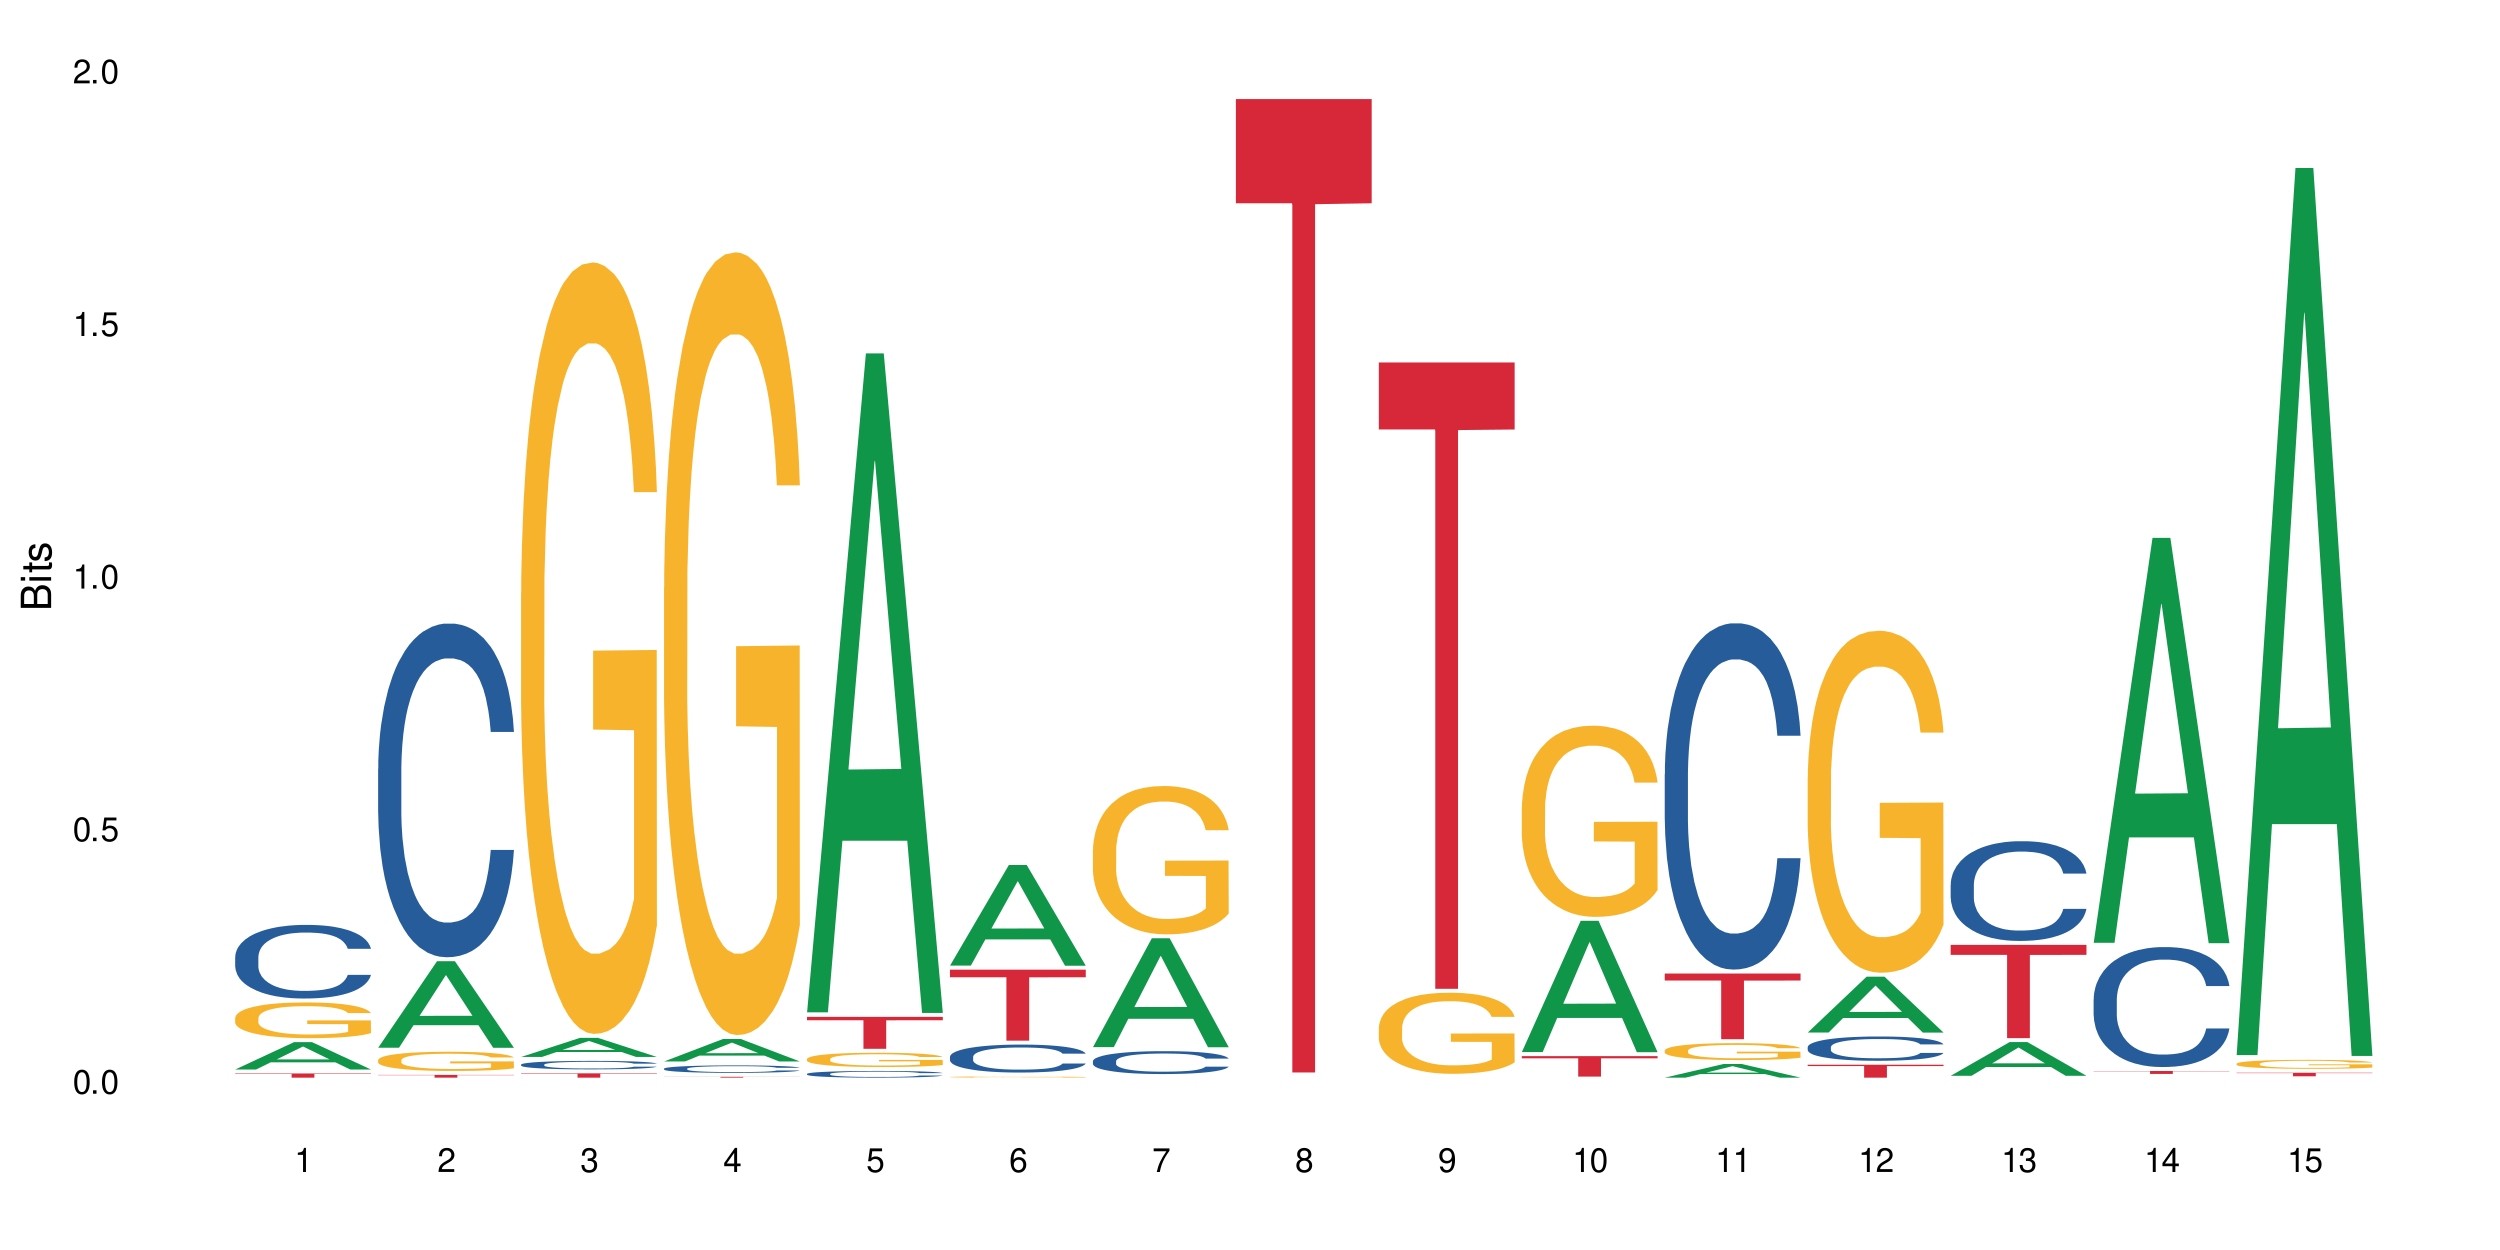 <?xml version="1.0" encoding="UTF-8"?>
<svg xmlns="http://www.w3.org/2000/svg" xmlns:xlink="http://www.w3.org/1999/xlink" width="720" height="360" viewBox="0 0 720 360">
<defs>
<g>
<g id="glyph-0-0">
</g>
<g id="glyph-0-1">
<path d="M 2.641 -6.938 C 2 -6.938 1.422 -6.656 1.078 -6.172 C 0.641 -5.562 0.406 -4.641 0.406 -3.359 C 0.406 -1.016 1.188 0.219 2.641 0.219 C 4.078 0.219 4.859 -1.016 4.859 -3.297 C 4.859 -4.641 4.656 -5.547 4.203 -6.172 C 3.844 -6.656 3.281 -6.938 2.641 -6.938 Z M 2.641 -6.188 C 3.547 -6.188 4 -5.25 4 -3.375 C 4 -1.406 3.562 -0.484 2.625 -0.484 C 1.734 -0.484 1.281 -1.438 1.281 -3.344 C 1.281 -5.25 1.734 -6.188 2.641 -6.188 Z M 2.641 -6.188 "/>
</g>
<g id="glyph-0-2">
<path d="M 1.828 -1 L 0.828 -1 L 0.828 0 L 1.828 0 Z M 1.828 -1 "/>
</g>
<g id="glyph-0-3">
<path d="M 4.562 -6.797 L 1.062 -6.797 L 0.547 -3.094 L 1.328 -3.094 C 1.719 -3.562 2.047 -3.734 2.578 -3.734 C 3.484 -3.734 4.062 -3.109 4.062 -2.094 C 4.062 -1.125 3.484 -0.531 2.578 -0.531 C 1.828 -0.531 1.375 -0.906 1.188 -1.672 L 0.328 -1.672 C 0.453 -1.109 0.547 -0.844 0.75 -0.594 C 1.125 -0.078 1.828 0.219 2.594 0.219 C 3.969 0.219 4.922 -0.781 4.922 -2.219 C 4.922 -3.562 4.031 -4.484 2.719 -4.484 C 2.25 -4.484 1.859 -4.359 1.469 -4.062 L 1.734 -5.969 L 4.562 -5.969 Z M 4.562 -6.797 "/>
</g>
<g id="glyph-0-4">
<path d="M 2.484 -4.938 L 2.484 0 L 3.328 0 L 3.328 -6.938 L 2.766 -6.938 C 2.469 -5.875 2.281 -5.734 0.984 -5.562 L 0.984 -4.938 Z M 2.484 -4.938 "/>
</g>
<g id="glyph-0-5">
<path d="M 4.859 -0.828 L 1.281 -0.828 C 1.359 -1.406 1.672 -1.781 2.5 -2.281 L 3.469 -2.828 C 4.406 -3.344 4.906 -4.062 4.906 -4.906 C 4.906 -5.484 4.672 -6.031 4.266 -6.406 C 3.859 -6.766 3.375 -6.938 2.719 -6.938 C 1.859 -6.938 1.219 -6.625 0.844 -6.031 C 0.609 -5.672 0.5 -5.234 0.484 -4.531 L 1.328 -4.531 C 1.359 -5.016 1.406 -5.281 1.531 -5.516 C 1.75 -5.938 2.188 -6.203 2.703 -6.203 C 3.469 -6.203 4.031 -5.641 4.031 -4.891 C 4.031 -4.344 3.719 -3.859 3.125 -3.516 L 2.234 -3 C 0.812 -2.172 0.406 -1.531 0.328 -0.016 L 4.859 -0.016 Z M 4.859 -0.828 "/>
</g>
<g id="glyph-0-6">
<path d="M 2.125 -3.188 L 2.578 -3.188 C 3.5 -3.188 3.984 -2.766 3.984 -1.922 C 3.984 -1.062 3.469 -0.531 2.594 -0.531 C 1.656 -0.531 1.203 -1 1.156 -2.016 L 0.312 -2.016 C 0.344 -1.453 0.438 -1.094 0.609 -0.781 C 0.953 -0.109 1.625 0.219 2.547 0.219 C 3.953 0.219 4.859 -0.625 4.859 -1.938 C 4.859 -2.828 4.516 -3.297 3.703 -3.594 C 4.344 -3.844 4.656 -4.328 4.656 -5.031 C 4.656 -6.219 3.875 -6.938 2.578 -6.938 C 1.203 -6.938 0.484 -6.172 0.453 -4.703 L 1.297 -4.703 C 1.312 -5.125 1.344 -5.359 1.453 -5.578 C 1.641 -5.969 2.062 -6.203 2.594 -6.203 C 3.344 -6.203 3.797 -5.75 3.797 -5 C 3.797 -4.516 3.609 -4.219 3.25 -4.047 C 3.016 -3.953 2.703 -3.922 2.125 -3.906 Z M 2.125 -3.188 "/>
</g>
<g id="glyph-0-7">
<path d="M 3.141 -1.672 L 3.141 0 L 3.984 0 L 3.984 -1.672 L 4.984 -1.672 L 4.984 -2.438 L 3.984 -2.438 L 3.984 -6.938 L 3.359 -6.938 L 0.266 -2.578 L 0.266 -1.672 Z M 3.141 -2.438 L 1 -2.438 L 3.141 -5.5 Z M 3.141 -2.438 "/>
</g>
<g id="glyph-0-8">
<path d="M 4.781 -5.125 C 4.609 -6.266 3.891 -6.938 2.844 -6.938 C 2.094 -6.938 1.422 -6.578 1.031 -5.953 C 0.594 -5.266 0.406 -4.422 0.406 -3.172 C 0.406 -2 0.578 -1.25 0.984 -0.641 C 1.359 -0.078 1.953 0.219 2.703 0.219 C 3.984 0.219 4.922 -0.75 4.922 -2.094 C 4.922 -3.375 4.062 -4.281 2.844 -4.281 C 2.172 -4.281 1.641 -4.031 1.281 -3.516 C 1.281 -5.234 1.828 -6.188 2.797 -6.188 C 3.391 -6.188 3.797 -5.797 3.938 -5.125 Z M 2.734 -3.531 C 3.547 -3.531 4.062 -2.953 4.062 -2.031 C 4.062 -1.156 3.484 -0.531 2.703 -0.531 C 1.922 -0.531 1.328 -1.188 1.328 -2.078 C 1.328 -2.938 1.906 -3.531 2.734 -3.531 Z M 2.734 -3.531 "/>
</g>
<g id="glyph-0-9">
<path d="M 4.984 -6.797 L 0.438 -6.797 L 0.438 -5.969 L 4.109 -5.969 C 2.5 -3.656 1.828 -2.234 1.328 0 L 2.219 0 C 2.594 -2.172 3.453 -4.047 4.984 -6.094 Z M 4.984 -6.797 "/>
</g>
<g id="glyph-0-10">
<path d="M 3.75 -3.656 C 4.469 -4.094 4.688 -4.438 4.688 -5.078 C 4.688 -6.172 3.844 -6.938 2.641 -6.938 C 1.438 -6.938 0.594 -6.172 0.594 -5.094 C 0.594 -4.438 0.812 -4.094 1.516 -3.656 C 0.734 -3.266 0.359 -2.703 0.359 -1.922 C 0.359 -0.656 1.281 0.219 2.641 0.219 C 3.984 0.219 4.922 -0.656 4.922 -1.922 C 4.922 -2.703 4.531 -3.266 3.75 -3.656 Z M 2.641 -6.188 C 3.359 -6.188 3.812 -5.75 3.812 -5.062 C 3.812 -4.406 3.344 -3.984 2.641 -3.984 C 1.922 -3.984 1.453 -4.406 1.453 -5.078 C 1.453 -5.75 1.922 -6.188 2.641 -6.188 Z M 2.641 -3.266 C 3.484 -3.266 4.062 -2.719 4.062 -1.906 C 4.062 -1.078 3.484 -0.531 2.625 -0.531 C 1.797 -0.531 1.219 -1.094 1.219 -1.906 C 1.219 -2.719 1.781 -3.266 2.641 -3.266 Z M 2.641 -3.266 "/>
</g>
<g id="glyph-0-11">
<path d="M 0.516 -1.578 C 0.672 -0.453 1.406 0.219 2.438 0.219 C 3.188 0.219 3.859 -0.141 4.266 -0.766 C 4.688 -1.453 4.891 -2.297 4.891 -3.547 C 4.891 -4.719 4.703 -5.453 4.312 -6.078 C 3.938 -6.641 3.344 -6.938 2.594 -6.938 C 1.297 -6.938 0.359 -5.969 0.359 -4.625 C 0.359 -3.344 1.234 -2.453 2.453 -2.453 C 3.094 -2.453 3.578 -2.672 4.016 -3.203 C 4 -1.484 3.469 -0.531 2.5 -0.531 C 1.906 -0.531 1.484 -0.906 1.359 -1.578 Z M 2.578 -6.203 C 3.375 -6.203 3.969 -5.531 3.969 -4.641 C 3.969 -3.797 3.391 -3.188 2.547 -3.188 C 1.734 -3.188 1.234 -3.766 1.234 -4.688 C 1.234 -5.562 1.797 -6.203 2.578 -6.203 Z M 2.578 -6.203 "/>
</g>
<g id="glyph-1-0">
</g>
<g id="glyph-1-1">
<path d="M 0 -0.953 L 0 -4.891 C 0 -5.719 -0.234 -6.344 -0.734 -6.797 C -1.188 -7.234 -1.812 -7.469 -2.5 -7.469 C -3.547 -7.469 -4.188 -7 -4.625 -5.875 C -4.984 -6.688 -5.625 -7.094 -6.531 -7.094 C -7.172 -7.094 -7.734 -6.859 -8.141 -6.391 C -8.562 -5.922 -8.75 -5.344 -8.75 -4.5 L -8.75 -0.953 Z M -4.984 -2.062 L -7.766 -2.062 L -7.766 -4.219 C -7.766 -4.844 -7.688 -5.203 -7.453 -5.5 C -7.219 -5.812 -6.859 -5.969 -6.375 -5.969 C -5.891 -5.969 -5.531 -5.812 -5.297 -5.5 C -5.062 -5.203 -4.984 -4.844 -4.984 -4.219 Z M -0.984 -2.062 L -4 -2.062 L -4 -4.781 C -4 -5.766 -3.438 -6.359 -2.484 -6.359 C -1.547 -6.359 -0.984 -5.766 -0.984 -4.781 Z M -0.984 -2.062 "/>
</g>
<g id="glyph-1-2">
<path d="M -6.281 -1.797 L -6.281 -0.797 L 0 -0.797 L 0 -1.797 Z M -8.75 -1.797 L -8.75 -0.797 L -7.484 -0.797 L -7.484 -1.797 Z M -8.75 -1.797 "/>
</g>
<g id="glyph-1-3">
<path d="M -6.281 -3.047 L -6.281 -2.016 L -8.016 -2.016 L -8.016 -1.016 L -6.281 -1.016 L -6.281 -0.172 L -5.469 -0.172 L -5.469 -1.016 L -0.719 -1.016 C -0.078 -1.016 0.281 -1.453 0.281 -2.234 C 0.281 -2.5 0.25 -2.719 0.188 -3.047 L -0.641 -3.047 C -0.609 -2.906 -0.594 -2.766 -0.594 -2.562 C -0.594 -2.141 -0.719 -2.016 -1.156 -2.016 L -5.469 -2.016 L -5.469 -3.047 Z M -6.281 -3.047 "/>
</g>
<g id="glyph-1-4">
<path d="M -4.531 -5.25 C -5.766 -5.25 -6.469 -4.422 -6.469 -2.969 C -6.469 -1.516 -5.719 -0.562 -4.547 -0.562 C -3.562 -0.562 -3.094 -1.062 -2.734 -2.562 L -2.516 -3.484 C -2.344 -4.188 -2.094 -4.469 -1.641 -4.469 C -1.047 -4.469 -0.641 -3.875 -0.641 -3 C -0.641 -2.453 -0.797 -2 -1.062 -1.75 C -1.25 -1.594 -1.422 -1.531 -1.875 -1.469 L -1.875 -0.406 C -0.422 -0.453 0.281 -1.266 0.281 -2.922 C 0.281 -4.5 -0.5 -5.516 -1.719 -5.516 C -2.656 -5.516 -3.172 -4.984 -3.469 -3.734 L -3.703 -2.766 C -3.891 -1.953 -4.156 -1.609 -4.594 -1.609 C -5.188 -1.609 -5.547 -2.125 -5.547 -2.938 C -5.547 -3.75 -5.203 -4.172 -4.531 -4.203 Z M -4.531 -5.25 "/>
</g>
</g>
</defs>
<rect x="-72" y="-36" width="864" height="432" fill="rgb(100%, 100%, 100%)" fill-opacity="1"/>
<path fill-rule="nonzero" fill="rgb(6.275%, 58.824%, 28.235%)" fill-opacity="1" d="M 67.73 308.016 L 67.773 308.008 L 84.695 300.129 L 89.836 300.129 L 106.844 308.023 L 100.867 308.023 L 96.605 305.961 L 77.926 305.961 L 73.75 308.016 L 67.73 308.016 L 79.723 305.109 L 94.895 305.102 L 87.328 301.418 L 87.246 301.41 L 87.16 301.434 L 79.684 305.102 L 79.723 305.109 Z M 67.73 308.016 "/>
<path fill-rule="nonzero" fill="rgb(14.51%, 36.078%, 60%)" fill-opacity="1" d="M 67.73 275.602 L 67.777 275.582 L 67.777 275.117 L 67.922 274.383 L 68.254 273.453 L 68.59 272.812 L 69.449 271.672 L 70.641 270.566 L 71.879 269.715 L 72.785 269.211 L 73.598 268.824 L 75.457 268.105 L 76.652 267.738 L 77.938 267.41 L 79.512 267.078 L 80.656 266.887 L 83.234 266.574 L 85.141 266.441 L 86.621 266.383 L 89.816 266.383 L 91.723 266.461 L 93.105 266.555 L 94.633 266.711 L 95.922 266.887 L 98.164 267.312 L 100.168 267.855 L 101.074 268.164 L 102.504 268.766 L 103.602 269.344 L 104.363 269.848 L 105.223 270.566 L 105.984 271.438 L 106.559 272.426 L 106.844 273.258 L 100.168 273.258 L 99.832 272.484 L 99.449 271.883 L 98.734 271.09 L 98.02 270.527 L 97.02 269.965 L 96.113 269.598 L 94.871 269.23 L 93.773 268.996 L 92.629 268.824 L 91.531 268.707 L 89.434 268.59 L 87 268.59 L 86.094 268.629 L 84.234 268.785 L 83.234 268.918 L 81.801 269.191 L 80.801 269.441 L 79.609 269.828 L 78.797 270.16 L 77.797 270.664 L 77.078 271.109 L 76.27 271.746 L 75.793 272.23 L 75.363 272.773 L 74.98 273.414 L 74.695 274.094 L 74.504 274.809 L 74.41 275.508 L 74.41 278.508 L 74.504 279.207 L 74.742 280.02 L 75.363 281.203 L 76.27 282.23 L 77.32 283.043 L 78.32 283.625 L 78.891 283.895 L 79.656 284.203 L 80.848 284.594 L 82.566 284.98 L 83.566 285.133 L 85.094 285.289 L 86.668 285.367 L 88.766 285.367 L 90.625 285.289 L 91.867 285.191 L 93.156 285.039 L 94.918 284.707 L 96.016 284.398 L 96.969 284.031 L 97.688 283.664 L 98.164 283.352 L 98.879 282.75 L 99.449 282.094 L 99.879 281.414 L 100.168 280.758 L 106.844 280.758 L 106.559 281.531 L 106.129 282.285 L 105.699 282.848 L 105.031 283.527 L 104.27 284.129 L 103.172 284.805 L 102.266 285.25 L 101.074 285.734 L 99.977 286.102 L 98.781 286.434 L 97.02 286.82 L 95.875 287.016 L 94.633 287.188 L 93.156 287.344 L 91.293 287.48 L 89.289 287.555 L 87.43 287.574 L 85.426 287.535 L 83.949 287.461 L 81.992 287.285 L 79.559 286.938 L 77.797 286.566 L 76.414 286.199 L 75.219 285.812 L 73.883 285.289 L 72.168 284.438 L 71.117 283.777 L 70.402 283.234 L 69.59 282.48 L 69.02 281.801 L 68.352 280.719 L 67.875 279.344 L 67.73 278.277 Z M 67.73 275.602 "/>
<path fill-rule="nonzero" fill="rgb(96.863%, 70.196%, 16.863%)" fill-opacity="1" d="M 67.73 293.113 L 67.777 293.105 L 67.777 292.918 L 67.969 292.492 L 68.445 291.91 L 69.066 291.434 L 69.734 291.055 L 70.164 290.859 L 70.879 290.578 L 71.5 290.371 L 73.074 289.949 L 75.078 289.555 L 76.172 289.383 L 77.414 289.223 L 79.18 289.047 L 79.988 288.98 L 82.469 288.828 L 85.285 288.734 L 88.383 288.707 L 89.816 288.719 L 91.77 288.754 L 94.441 288.859 L 95.969 288.953 L 97.16 289.047 L 98.402 289.168 L 99.926 289.355 L 101.359 289.582 L 102.504 289.809 L 103.648 290.09 L 104.602 290.391 L 105.414 290.719 L 106.129 291.113 L 106.559 291.441 L 106.844 291.77 L 100.215 291.77 L 99.832 291.441 L 99.402 291.188 L 98.688 290.879 L 97.973 290.652 L 97.258 290.473 L 95.922 290.23 L 94.777 290.078 L 93.344 289.949 L 91.961 289.863 L 90.387 289.809 L 89.434 289.789 L 86.906 289.789 L 84.617 289.855 L 83.281 289.93 L 82.328 290.004 L 80.992 290.145 L 80.18 290.258 L 79.703 290.332 L 78.273 290.625 L 77.32 290.887 L 76.793 291.066 L 76.125 291.348 L 75.648 291.602 L 75.125 291.977 L 74.84 292.258 L 74.457 292.898 L 74.41 294.59 L 74.551 294.945 L 74.84 295.332 L 75.219 295.668 L 75.793 296.027 L 76.363 296.301 L 77.367 296.664 L 78.227 296.91 L 78.891 297.07 L 80.18 297.324 L 80.703 297.406 L 81.945 297.578 L 83.234 297.707 L 84.809 297.82 L 86 297.879 L 87.906 297.926 L 90.34 297.926 L 93.203 297.867 L 95.016 297.793 L 96.254 297.719 L 97.066 297.652 L 98.066 297.551 L 98.781 297.453 L 99.449 297.352 L 100.262 297.191 L 100.262 294.945 L 88.48 294.938 L 88.48 293.883 L 106.797 293.875 L 106.844 297.551 L 105.844 297.801 L 104.602 298.047 L 103.41 298.234 L 102.168 298.395 L 100.406 298.574 L 98.973 298.688 L 96.781 298.816 L 94.777 298.902 L 92.676 298.957 L 90.816 298.988 L 88.621 298.996 L 86.668 298.977 L 84.57 298.922 L 82.898 298.844 L 81.371 298.75 L 79.848 298.629 L 77.938 298.434 L 76.699 298.273 L 75.41 298.074 L 74.121 297.84 L 72.977 297.586 L 72.215 297.391 L 71.453 297.164 L 70.641 296.883 L 69.879 296.562 L 69.305 296.27 L 68.781 295.941 L 68.398 295.633 L 68.016 295.211 L 67.828 294.871 L 67.73 294.578 Z M 67.73 293.113 "/>
<path fill-rule="nonzero" fill="rgb(83.922%, 15.686%, 22.353%)" fill-opacity="1" d="M 67.73 309.156 L 106.844 309.156 L 106.844 309.285 L 90.543 309.285 L 90.543 310.363 L 83.984 310.363 L 83.984 309.289 L 83.891 309.285 L 67.73 309.285 Z M 67.73 309.156 "/>
<path fill-rule="nonzero" fill="rgb(6.275%, 58.824%, 28.235%)" fill-opacity="1" d="M 108.902 301.746 L 108.945 301.723 L 125.867 276.824 L 131.008 276.824 L 148.016 301.77 L 142.039 301.77 L 137.777 295.258 L 119.098 295.258 L 114.922 301.746 L 108.902 301.746 L 120.895 292.566 L 136.062 292.543 L 128.5 280.898 L 128.418 280.875 L 128.332 280.945 L 120.855 292.543 L 120.895 292.566 Z M 108.902 301.746 "/>
<path fill-rule="nonzero" fill="rgb(14.51%, 36.078%, 60%)" fill-opacity="1" d="M 108.902 221.422 L 108.949 221.336 L 108.949 219.227 L 109.094 215.891 L 109.426 211.676 L 109.762 208.777 L 110.621 203.598 L 111.812 198.59 L 113.051 194.727 L 113.957 192.441 L 114.77 190.688 L 116.629 187.438 L 117.82 185.77 L 119.109 184.277 L 120.684 182.785 L 121.828 181.906 L 124.406 180.5 L 126.312 179.887 L 127.793 179.621 L 130.988 179.621 L 132.895 179.973 L 134.277 180.414 L 135.805 181.113 L 137.094 181.906 L 139.336 183.836 L 141.336 186.297 L 142.242 187.703 L 143.676 190.422 L 144.773 193.059 L 145.535 195.34 L 146.395 198.59 L 147.156 202.543 L 147.73 207.02 L 148.016 210.797 L 141.336 210.797 L 141.004 207.285 L 140.621 204.562 L 139.906 200.961 L 139.191 198.414 L 138.191 195.867 L 137.285 194.199 L 136.043 192.531 L 134.945 191.477 L 133.801 190.688 L 132.703 190.16 L 130.605 189.633 L 128.172 189.633 L 127.266 189.809 L 125.406 190.512 L 124.406 191.125 L 122.973 192.355 L 121.973 193.496 L 120.781 195.254 L 119.969 196.746 L 118.969 199.031 L 118.25 201.051 L 117.441 203.945 L 116.965 206.141 L 116.535 208.602 L 116.152 211.5 L 115.867 214.574 L 115.676 217.82 L 115.582 220.984 L 115.582 234.594 L 115.676 237.758 L 115.914 241.445 L 116.535 246.801 L 117.441 251.453 L 118.488 255.145 L 119.492 257.777 L 120.062 259.008 L 120.828 260.414 L 122.02 262.168 L 123.738 263.926 L 124.738 264.629 L 126.266 265.328 L 127.84 265.68 L 129.938 265.68 L 131.797 265.328 L 133.039 264.891 L 134.324 264.188 L 136.09 262.695 L 137.188 261.289 L 138.141 259.621 L 138.859 257.953 L 139.336 256.547 L 140.051 253.824 L 140.621 250.84 L 141.051 247.766 L 141.336 244.781 L 148.016 244.781 L 147.73 248.293 L 147.301 251.719 L 146.871 254.266 L 146.203 257.34 L 145.441 260.062 L 144.344 263.133 L 143.438 265.152 L 142.242 267.348 L 141.148 269.02 L 139.953 270.512 L 138.191 272.266 L 137.043 273.145 L 135.805 273.938 L 134.324 274.637 L 132.465 275.254 L 130.461 275.605 L 128.602 275.691 L 126.598 275.516 L 125.121 275.164 L 123.164 274.375 L 120.73 272.793 L 118.969 271.125 L 117.582 269.457 L 116.391 267.699 L 115.055 265.328 L 113.34 261.465 L 112.289 258.48 L 111.574 256.02 L 110.762 252.598 L 110.191 249.523 L 109.523 244.605 L 109.047 238.371 L 108.902 233.539 Z M 108.902 221.422 "/>
<path fill-rule="nonzero" fill="rgb(96.863%, 70.196%, 16.863%)" fill-opacity="1" d="M 108.902 305.273 L 108.949 305.27 L 108.949 305.168 L 109.141 304.941 L 109.617 304.625 L 110.238 304.367 L 110.906 304.168 L 111.336 304.059 L 112.051 303.91 L 112.672 303.797 L 114.246 303.57 L 116.25 303.355 L 117.344 303.266 L 118.586 303.18 L 120.352 303.086 L 121.16 303.051 L 123.641 302.969 L 126.457 302.918 L 129.555 302.902 L 130.988 302.906 L 132.941 302.926 L 135.613 302.984 L 137.141 303.035 L 138.332 303.086 L 139.574 303.148 L 141.098 303.25 L 142.531 303.371 L 143.676 303.492 L 144.82 303.645 L 145.773 303.809 L 146.586 303.984 L 147.301 304.195 L 147.73 304.375 L 148.016 304.551 L 141.387 304.551 L 141.004 304.375 L 140.574 304.238 L 139.859 304.07 L 139.145 303.949 L 138.43 303.852 L 137.094 303.723 L 135.949 303.641 L 134.516 303.57 L 133.133 303.523 L 131.559 303.492 L 130.605 303.484 L 128.078 303.484 L 125.789 303.52 L 124.453 303.559 L 123.5 303.602 L 122.164 303.676 L 121.352 303.738 L 120.875 303.777 L 119.445 303.934 L 118.488 304.074 L 117.965 304.172 L 117.297 304.324 L 116.82 304.461 L 116.297 304.66 L 116.008 304.812 L 115.629 305.156 L 115.582 306.066 L 115.723 306.258 L 116.008 306.465 L 116.391 306.648 L 116.965 306.84 L 117.535 306.988 L 118.539 307.184 L 119.395 307.316 L 120.062 307.402 L 121.352 307.539 L 121.875 307.582 L 123.117 307.676 L 124.406 307.746 L 125.98 307.805 L 127.172 307.836 L 129.078 307.863 L 131.512 307.863 L 134.375 307.832 L 136.188 307.793 L 137.426 307.75 L 138.238 307.715 L 139.238 307.66 L 139.953 307.609 L 140.621 307.555 L 141.434 307.469 L 141.434 306.258 L 129.652 306.254 L 129.652 305.688 L 147.969 305.684 L 148.016 307.66 L 147.016 307.797 L 145.773 307.926 L 144.582 308.027 L 143.34 308.113 L 141.578 308.211 L 140.145 308.27 L 137.949 308.344 L 135.949 308.387 L 133.848 308.418 L 131.988 308.434 L 129.793 308.438 L 127.84 308.43 L 125.742 308.398 L 124.07 308.355 L 122.543 308.309 L 121.02 308.242 L 119.109 308.137 L 117.871 308.051 L 116.582 307.941 L 115.293 307.816 L 114.148 307.68 L 113.387 307.574 L 112.625 307.453 L 111.812 307.301 L 111.051 307.129 L 110.477 306.973 L 109.953 306.797 L 109.57 306.629 L 109.188 306.402 L 108.996 306.219 L 108.902 306.062 Z M 108.902 305.273 "/>
<path fill-rule="nonzero" fill="rgb(83.922%, 15.686%, 22.353%)" fill-opacity="1" d="M 108.902 309.57 L 148.016 309.57 L 148.016 309.656 L 131.715 309.656 L 131.715 310.363 L 125.156 310.363 L 125.156 309.656 L 108.902 309.656 Z M 108.902 309.57 "/>
<path fill-rule="nonzero" fill="rgb(6.275%, 58.824%, 28.235%)" fill-opacity="1" d="M 150.074 304.402 L 150.117 304.398 L 167.039 298.902 L 172.18 298.902 L 189.188 304.406 L 183.211 304.406 L 178.949 302.969 L 160.27 302.969 L 156.09 304.402 L 150.074 304.402 L 162.066 302.375 L 177.234 302.371 L 169.672 299.801 L 169.59 299.797 L 169.504 299.812 L 162.027 302.371 L 162.066 302.375 Z M 150.074 304.402 "/>
<path fill-rule="nonzero" fill="rgb(14.51%, 36.078%, 60%)" fill-opacity="1" d="M 150.074 306.602 L 150.121 306.598 L 150.121 306.547 L 150.266 306.461 L 150.598 306.355 L 150.934 306.281 L 151.793 306.148 L 152.984 306.02 L 154.223 305.922 L 155.129 305.863 L 155.941 305.82 L 157.801 305.738 L 158.992 305.695 L 160.281 305.656 L 161.855 305.621 L 163 305.598 L 165.578 305.562 L 167.484 305.547 L 168.965 305.539 L 172.16 305.539 L 174.066 305.547 L 175.449 305.559 L 176.977 305.578 L 178.266 305.598 L 180.508 305.645 L 182.508 305.707 L 183.414 305.746 L 184.848 305.812 L 185.945 305.879 L 186.707 305.938 L 187.566 306.02 L 188.328 306.121 L 188.902 306.234 L 189.188 306.332 L 182.508 306.332 L 182.176 306.242 L 181.793 306.172 L 181.078 306.082 L 180.363 306.016 L 179.359 305.953 L 178.453 305.91 L 177.215 305.867 L 176.117 305.84 L 174.973 305.82 L 173.875 305.809 L 171.777 305.793 L 169.344 305.793 L 168.438 305.797 L 166.578 305.816 L 165.578 305.832 L 164.145 305.863 L 163.145 305.891 L 161.953 305.938 L 161.141 305.973 L 160.137 306.031 L 159.422 306.082 L 158.613 306.156 L 158.137 306.215 L 157.707 306.277 L 157.324 306.348 L 157.039 306.426 L 156.848 306.512 L 156.754 306.59 L 156.754 306.938 L 156.848 307.016 L 157.086 307.109 L 157.707 307.246 L 158.613 307.367 L 159.66 307.461 L 160.664 307.527 L 161.234 307.559 L 162 307.594 L 163.191 307.637 L 164.91 307.684 L 165.91 307.699 L 167.438 307.719 L 169.012 307.727 L 171.109 307.727 L 172.969 307.719 L 174.211 307.707 L 175.496 307.688 L 177.262 307.652 L 178.359 307.617 L 179.312 307.574 L 180.027 307.531 L 180.508 307.496 L 181.223 307.426 L 181.793 307.352 L 182.223 307.273 L 182.508 307.195 L 189.188 307.195 L 188.902 307.285 L 188.473 307.371 L 188.043 307.438 L 187.375 307.516 L 186.613 307.586 L 185.516 307.664 L 184.609 307.715 L 183.414 307.77 L 182.32 307.812 L 181.125 307.852 L 179.359 307.895 L 178.215 307.918 L 176.977 307.938 L 175.496 307.953 L 173.637 307.969 L 171.633 307.98 L 169.773 307.98 L 167.77 307.977 L 166.293 307.969 L 164.336 307.949 L 161.902 307.906 L 160.137 307.867 L 158.754 307.824 L 157.562 307.777 L 156.227 307.719 L 154.512 307.621 L 153.461 307.543 L 152.746 307.48 L 151.934 307.395 L 151.363 307.316 L 150.695 307.191 L 150.219 307.031 L 150.074 306.91 Z M 150.074 306.602 "/>
<path fill-rule="nonzero" fill="rgb(96.863%, 70.196%, 16.863%)" fill-opacity="1" d="M 150.074 170.746 L 150.121 170.543 L 150.121 166.484 L 150.312 157.355 L 150.789 144.773 L 151.41 134.426 L 152.078 126.309 L 152.508 122.047 L 153.223 115.961 L 153.844 111.496 L 155.418 102.367 L 157.418 93.844 L 158.516 90.191 L 159.758 86.742 L 161.523 82.887 L 162.332 81.465 L 164.812 78.219 L 167.629 76.191 L 170.727 75.582 L 172.16 75.785 L 174.113 76.598 L 176.785 78.828 L 178.312 80.859 L 179.504 82.887 L 180.746 85.523 L 182.27 89.582 L 183.703 94.453 L 184.848 99.324 L 185.992 105.41 L 186.945 111.902 L 187.758 119.004 L 188.473 127.527 L 188.902 134.629 L 189.188 141.73 L 182.559 141.73 L 182.176 134.629 L 181.746 129.148 L 181.031 122.453 L 180.316 117.586 L 179.602 113.73 L 178.266 108.453 L 177.121 105.207 L 175.688 102.367 L 174.305 100.539 L 172.73 99.324 L 171.777 98.918 L 169.25 98.918 L 166.961 100.336 L 165.625 101.961 L 164.672 103.582 L 163.336 106.629 L 162.523 109.062 L 162.047 110.684 L 160.617 116.977 L 159.66 122.656 L 159.137 126.512 L 158.469 132.602 L 157.992 138.078 L 157.469 146.195 L 157.18 152.281 L 156.801 166.078 L 156.754 202.605 L 156.895 210.312 L 157.18 218.633 L 157.562 225.938 L 158.137 233.648 L 158.707 239.535 L 159.711 247.445 L 160.566 252.723 L 161.234 256.172 L 162.523 261.652 L 163.047 263.477 L 164.289 267.129 L 165.578 269.969 L 167.148 272.406 L 168.344 273.621 L 170.25 274.637 L 172.684 274.637 L 175.547 273.418 L 177.359 271.797 L 178.598 270.172 L 179.41 268.754 L 180.41 266.52 L 181.125 264.492 L 181.793 262.258 L 182.605 258.809 L 182.605 210.312 L 170.824 210.113 L 170.824 187.387 L 189.141 187.184 L 189.188 266.52 L 188.188 272 L 186.945 277.273 L 185.754 281.332 L 184.512 284.781 L 182.746 288.637 L 181.316 291.074 L 179.121 293.914 L 177.121 295.738 L 175.02 296.957 L 173.16 297.566 L 170.965 297.77 L 169.012 297.363 L 166.91 296.145 L 165.242 294.523 L 163.715 292.492 L 162.191 289.855 L 160.281 285.594 L 159.043 282.145 L 157.754 277.883 L 156.465 272.812 L 155.32 267.332 L 154.559 263.07 L 153.793 258.203 L 152.984 252.113 L 152.219 245.215 L 151.648 238.926 L 151.125 231.824 L 150.742 225.125 L 150.359 215.996 L 150.168 208.691 L 150.074 202.402 Z M 150.074 170.746 "/>
<path fill-rule="nonzero" fill="rgb(83.922%, 15.686%, 22.353%)" fill-opacity="1" d="M 150.074 309.113 L 189.188 309.113 L 189.188 309.246 L 172.887 309.25 L 172.887 310.363 L 166.328 310.363 L 166.328 309.25 L 166.234 309.246 L 150.074 309.246 Z M 150.074 309.113 "/>
<path fill-rule="nonzero" fill="rgb(6.275%, 58.824%, 28.235%)" fill-opacity="1" d="M 191.246 305.695 L 191.289 305.691 L 208.211 299.234 L 213.352 299.234 L 230.359 305.703 L 224.383 305.703 L 220.121 304.016 L 201.441 304.016 L 197.262 305.695 L 191.246 305.695 L 203.238 303.316 L 218.406 303.309 L 210.844 300.293 L 210.762 300.285 L 210.676 300.305 L 203.195 303.309 L 203.238 303.316 Z M 191.246 305.695 "/>
<path fill-rule="nonzero" fill="rgb(14.51%, 36.078%, 60%)" fill-opacity="1" d="M 191.246 307.77 L 191.293 307.766 L 191.293 307.719 L 191.438 307.645 L 191.77 307.551 L 192.105 307.484 L 192.965 307.371 L 194.156 307.258 L 195.395 307.172 L 196.301 307.121 L 197.113 307.082 L 198.973 307.008 L 200.164 306.973 L 201.453 306.938 L 203.027 306.906 L 204.172 306.883 L 206.746 306.852 L 208.656 306.84 L 210.133 306.832 L 213.332 306.832 L 215.238 306.84 L 216.621 306.852 L 218.148 306.867 L 219.438 306.883 L 221.676 306.93 L 223.68 306.984 L 224.586 307.016 L 226.02 307.074 L 227.117 307.133 L 227.879 307.184 L 228.738 307.258 L 229.5 307.348 L 230.074 307.445 L 230.359 307.531 L 223.68 307.531 L 223.348 307.453 L 222.965 307.391 L 222.25 307.312 L 221.535 307.254 L 220.531 307.195 L 219.625 307.16 L 218.387 307.121 L 217.289 307.098 L 216.145 307.082 L 215.047 307.07 L 212.949 307.059 L 210.516 307.059 L 209.609 307.062 L 207.75 307.078 L 206.746 307.09 L 205.316 307.117 L 204.316 307.145 L 203.121 307.184 L 202.312 307.215 L 201.309 307.27 L 200.594 307.312 L 199.785 307.379 L 199.309 307.426 L 198.879 307.48 L 198.496 307.547 L 198.211 307.617 L 198.02 307.688 L 197.922 307.758 L 197.922 308.062 L 198.02 308.133 L 198.258 308.215 L 198.879 308.336 L 199.785 308.441 L 200.832 308.523 L 201.836 308.582 L 202.406 308.609 L 203.172 308.641 L 204.363 308.68 L 206.082 308.719 L 207.082 308.734 L 208.609 308.75 L 210.184 308.758 L 212.281 308.758 L 214.141 308.75 L 215.383 308.742 L 216.668 308.727 L 218.434 308.691 L 219.531 308.66 L 220.484 308.625 L 221.199 308.586 L 221.676 308.555 L 222.395 308.492 L 222.965 308.426 L 223.395 308.359 L 223.68 308.293 L 230.359 308.293 L 230.074 308.371 L 229.645 308.445 L 229.215 308.504 L 228.547 308.574 L 227.781 308.633 L 226.688 308.703 L 225.781 308.746 L 224.586 308.797 L 223.488 308.832 L 222.297 308.867 L 220.531 308.906 L 219.387 308.926 L 218.148 308.945 L 216.668 308.961 L 214.809 308.973 L 212.805 308.98 L 210.945 308.984 L 208.941 308.98 L 207.465 308.973 L 205.508 308.953 L 203.074 308.918 L 201.309 308.879 L 199.926 308.844 L 198.734 308.805 L 197.398 308.75 L 195.684 308.664 L 194.633 308.598 L 193.918 308.543 L 193.105 308.465 L 192.535 308.398 L 191.867 308.289 L 191.391 308.148 L 191.246 308.039 Z M 191.246 307.77 "/>
<path fill-rule="nonzero" fill="rgb(96.863%, 70.196%, 16.863%)" fill-opacity="1" d="M 191.246 169.223 L 191.293 169.016 L 191.293 164.898 L 191.484 155.633 L 191.961 142.867 L 192.582 132.367 L 193.25 124.133 L 193.68 119.809 L 194.395 113.633 L 195.016 109.105 L 196.59 99.84 L 198.59 91.191 L 199.688 87.484 L 200.93 83.984 L 202.695 80.074 L 203.504 78.633 L 205.984 75.34 L 208.801 73.281 L 211.898 72.664 L 213.332 72.867 L 215.285 73.691 L 217.957 75.957 L 219.484 78.016 L 220.676 80.074 L 221.918 82.75 L 223.441 86.867 L 224.875 91.809 L 226.02 96.75 L 227.164 102.926 L 228.117 109.516 L 228.93 116.723 L 229.645 125.367 L 230.074 132.574 L 230.359 139.781 L 223.73 139.781 L 223.348 132.574 L 222.918 127.016 L 222.203 120.223 L 221.488 115.281 L 220.77 111.367 L 219.438 106.016 L 218.293 102.723 L 216.859 99.84 L 215.477 97.984 L 213.902 96.75 L 212.949 96.34 L 210.422 96.34 L 208.133 97.781 L 206.797 99.426 L 205.84 101.074 L 204.508 104.164 L 203.695 106.633 L 203.219 108.281 L 201.789 114.664 L 200.832 120.426 L 200.309 124.34 L 199.641 130.516 L 199.164 136.074 L 198.641 144.309 L 198.352 150.484 L 197.973 164.484 L 197.922 201.543 L 198.066 209.367 L 198.352 217.809 L 198.734 225.223 L 199.309 233.043 L 199.879 239.016 L 200.883 247.043 L 201.738 252.398 L 202.406 255.898 L 203.695 261.457 L 204.219 263.309 L 205.461 267.016 L 206.746 269.898 L 208.32 272.367 L 209.516 273.602 L 211.422 274.633 L 213.855 274.633 L 216.719 273.398 L 218.531 271.75 L 219.77 270.102 L 220.582 268.664 L 221.582 266.398 L 222.297 264.34 L 222.965 262.074 L 223.777 258.574 L 223.777 209.367 L 211.996 209.164 L 211.996 186.102 L 230.312 185.898 L 230.359 266.398 L 229.355 271.957 L 228.117 277.309 L 226.926 281.426 L 225.684 284.926 L 223.918 288.84 L 222.488 291.309 L 220.293 294.191 L 218.293 296.043 L 216.191 297.281 L 214.332 297.898 L 212.137 298.102 L 210.184 297.691 L 208.082 296.457 L 206.414 294.809 L 204.887 292.75 L 203.359 290.074 L 201.453 285.75 L 200.215 282.25 L 198.926 277.926 L 197.637 272.781 L 196.492 267.223 L 195.73 262.898 L 194.965 257.957 L 194.156 251.781 L 193.391 244.781 L 192.82 238.398 L 192.297 231.191 L 191.914 224.398 L 191.531 215.133 L 191.34 207.723 L 191.246 201.34 Z M 191.246 169.223 "/>
<path fill-rule="nonzero" fill="rgb(83.922%, 15.686%, 22.353%)" fill-opacity="1" d="M 191.246 310.113 L 230.359 310.113 L 230.359 310.141 L 214.059 310.141 L 214.059 310.363 L 207.5 310.363 L 207.5 310.141 L 191.246 310.141 Z M 191.246 310.113 "/>
<path fill-rule="nonzero" fill="rgb(6.275%, 58.824%, 28.235%)" fill-opacity="1" d="M 232.418 291.543 L 232.461 291.367 L 249.383 101.773 L 254.523 101.773 L 271.531 291.723 L 265.555 291.723 L 261.293 242.141 L 242.613 242.141 L 238.434 291.543 L 232.418 291.543 L 244.41 221.629 L 259.578 221.449 L 252.016 132.809 L 251.934 132.629 L 251.848 133.164 L 244.367 221.449 L 244.41 221.629 Z M 232.418 291.543 "/>
<path fill-rule="nonzero" fill="rgb(14.51%, 36.078%, 60%)" fill-opacity="1" d="M 232.418 309.277 L 232.465 309.273 L 232.465 309.23 L 232.609 309.164 L 232.941 309.082 L 233.277 309.023 L 234.133 308.918 L 235.328 308.816 L 236.566 308.742 L 237.473 308.695 L 238.285 308.66 L 240.145 308.594 L 241.336 308.562 L 242.625 308.531 L 244.199 308.5 L 245.344 308.484 L 247.918 308.457 L 249.828 308.441 L 251.305 308.438 L 254.504 308.438 L 256.41 308.445 L 257.793 308.453 L 259.32 308.469 L 260.609 308.484 L 262.848 308.523 L 264.852 308.57 L 265.758 308.602 L 267.191 308.656 L 268.285 308.707 L 269.051 308.754 L 269.91 308.816 L 270.672 308.898 L 271.246 308.988 L 271.531 309.062 L 264.852 309.062 L 264.52 308.992 L 264.137 308.938 L 263.422 308.867 L 262.707 308.816 L 261.703 308.762 L 260.797 308.73 L 259.559 308.695 L 258.461 308.676 L 257.316 308.66 L 256.219 308.648 L 254.121 308.637 L 251.688 308.637 L 250.781 308.641 L 248.922 308.656 L 247.918 308.668 L 246.488 308.691 L 245.488 308.715 L 244.293 308.75 L 243.484 308.781 L 242.48 308.828 L 241.766 308.867 L 240.957 308.926 L 240.48 308.969 L 240.051 309.02 L 239.668 309.078 L 239.383 309.141 L 239.191 309.203 L 239.094 309.266 L 239.094 309.539 L 239.191 309.605 L 239.43 309.676 L 240.051 309.785 L 240.957 309.879 L 242.004 309.953 L 243.008 310.004 L 243.578 310.031 L 244.344 310.059 L 245.535 310.094 L 247.25 310.129 L 248.254 310.145 L 249.781 310.156 L 251.355 310.164 L 253.453 310.164 L 255.312 310.156 L 256.555 310.148 L 257.84 310.133 L 259.605 310.105 L 260.703 310.074 L 261.656 310.043 L 262.371 310.008 L 262.848 309.98 L 263.566 309.926 L 264.137 309.867 L 264.566 309.805 L 264.852 309.746 L 271.531 309.746 L 271.246 309.816 L 270.816 309.883 L 270.387 309.934 L 269.719 309.996 L 268.953 310.051 L 267.859 310.113 L 266.953 310.152 L 265.758 310.195 L 264.66 310.23 L 263.469 310.262 L 261.703 310.297 L 260.559 310.312 L 259.32 310.328 L 257.84 310.344 L 255.98 310.355 L 253.977 310.363 L 252.117 310.363 L 250.113 310.359 L 248.637 310.355 L 246.68 310.34 L 244.246 310.305 L 242.48 310.273 L 241.098 310.238 L 239.906 310.203 L 238.57 310.156 L 236.852 310.078 L 235.805 310.02 L 235.09 309.969 L 234.277 309.902 L 233.707 309.84 L 233.039 309.742 L 232.559 309.617 L 232.418 309.52 Z M 232.418 309.277 "/>
<path fill-rule="nonzero" fill="rgb(96.863%, 70.196%, 16.863%)" fill-opacity="1" d="M 232.418 304.957 L 232.465 304.953 L 232.465 304.875 L 232.656 304.707 L 233.133 304.477 L 233.754 304.285 L 234.422 304.133 L 234.852 304.055 L 235.566 303.941 L 236.188 303.859 L 237.758 303.691 L 239.762 303.531 L 240.859 303.465 L 242.102 303.402 L 243.863 303.328 L 244.676 303.305 L 247.156 303.242 L 249.969 303.207 L 253.07 303.195 L 254.504 303.199 L 256.457 303.215 L 259.129 303.254 L 260.656 303.293 L 261.848 303.328 L 263.086 303.379 L 264.613 303.453 L 266.047 303.543 L 267.191 303.633 L 268.336 303.746 L 269.289 303.867 L 270.098 304 L 270.816 304.156 L 271.246 304.289 L 271.531 304.418 L 264.898 304.418 L 264.52 304.289 L 264.09 304.188 L 263.375 304.062 L 262.66 303.973 L 261.941 303.902 L 260.609 303.805 L 259.461 303.742 L 258.031 303.691 L 256.648 303.656 L 255.074 303.633 L 254.121 303.625 L 251.594 303.625 L 249.305 303.652 L 247.969 303.684 L 247.012 303.711 L 245.676 303.77 L 244.867 303.812 L 244.391 303.844 L 242.957 303.961 L 242.004 304.066 L 241.48 304.137 L 240.812 304.25 L 240.336 304.352 L 239.812 304.5 L 239.523 304.613 L 239.145 304.871 L 239.094 305.547 L 239.238 305.688 L 239.523 305.84 L 239.906 305.977 L 240.48 306.121 L 241.051 306.227 L 242.051 306.375 L 242.91 306.473 L 243.578 306.535 L 244.867 306.637 L 245.391 306.672 L 246.633 306.738 L 247.918 306.793 L 249.492 306.836 L 250.688 306.859 L 252.594 306.879 L 255.027 306.879 L 257.887 306.855 L 259.699 306.824 L 260.941 306.797 L 261.754 306.77 L 262.754 306.727 L 263.469 306.691 L 264.137 306.648 L 264.949 306.586 L 264.949 305.688 L 253.168 305.684 L 253.168 305.262 L 271.484 305.262 L 271.531 306.727 L 270.527 306.828 L 269.289 306.926 L 268.098 307 L 266.855 307.066 L 265.09 307.137 L 263.66 307.184 L 261.465 307.234 L 259.461 307.27 L 257.363 307.289 L 255.504 307.301 L 253.309 307.305 L 251.355 307.297 L 249.254 307.277 L 247.586 307.246 L 246.059 307.207 L 244.531 307.16 L 242.625 307.082 L 241.387 307.016 L 240.098 306.938 L 238.809 306.844 L 237.664 306.742 L 236.902 306.664 L 236.137 306.574 L 235.328 306.461 L 234.562 306.332 L 233.992 306.219 L 233.465 306.086 L 233.086 305.961 L 232.703 305.793 L 232.512 305.656 L 232.418 305.543 Z M 232.418 304.957 "/>
<path fill-rule="nonzero" fill="rgb(83.922%, 15.686%, 22.353%)" fill-opacity="1" d="M 232.418 292.855 L 271.531 292.855 L 271.531 293.84 L 255.23 293.848 L 255.23 302.062 L 248.672 302.062 L 248.672 293.855 L 248.574 293.84 L 232.418 293.84 Z M 232.418 292.855 "/>
<path fill-rule="nonzero" fill="rgb(6.275%, 58.824%, 28.235%)" fill-opacity="1" d="M 273.59 278.102 L 273.629 278.074 L 290.555 249.117 L 295.695 249.117 L 312.703 278.129 L 306.727 278.129 L 302.465 270.555 L 283.785 270.555 L 279.605 278.102 L 273.59 278.102 L 285.582 267.422 L 300.75 267.395 L 293.188 253.855 L 293.105 253.828 L 293.02 253.91 L 285.539 267.395 L 285.582 267.422 Z M 273.59 278.102 "/>
<path fill-rule="nonzero" fill="rgb(14.51%, 36.078%, 60%)" fill-opacity="1" d="M 273.59 304.348 L 273.637 304.34 L 273.637 304.164 L 273.781 303.883 L 274.113 303.531 L 274.449 303.289 L 275.305 302.852 L 276.5 302.434 L 277.738 302.109 L 278.645 301.918 L 279.457 301.773 L 281.316 301.5 L 282.508 301.359 L 283.797 301.234 L 285.371 301.109 L 286.516 301.039 L 289.09 300.918 L 291 300.867 L 292.477 300.848 L 295.672 300.848 L 297.582 300.875 L 298.965 300.914 L 300.492 300.973 L 301.777 301.039 L 304.02 301.199 L 306.023 301.406 L 306.93 301.523 L 308.363 301.75 L 309.457 301.973 L 310.223 302.164 L 311.082 302.434 L 311.844 302.766 L 312.414 303.141 L 312.703 303.457 L 306.023 303.457 L 305.691 303.164 L 305.309 302.934 L 304.594 302.633 L 303.879 302.418 L 302.875 302.207 L 301.969 302.066 L 300.73 301.926 L 299.633 301.84 L 298.488 301.773 L 297.391 301.727 L 295.293 301.684 L 292.859 301.684 L 291.953 301.699 L 290.094 301.758 L 289.09 301.809 L 287.66 301.914 L 286.66 302.008 L 285.465 302.156 L 284.656 302.281 L 283.652 302.473 L 282.938 302.641 L 282.129 302.883 L 281.648 303.066 L 281.223 303.273 L 280.84 303.516 L 280.555 303.773 L 280.363 304.043 L 280.266 304.309 L 280.266 305.449 L 280.363 305.715 L 280.602 306.023 L 281.223 306.473 L 282.129 306.859 L 283.176 307.168 L 284.18 307.391 L 284.75 307.492 L 285.516 307.609 L 286.707 307.758 L 288.422 307.906 L 289.426 307.965 L 290.953 308.023 L 292.527 308.051 L 294.625 308.051 L 296.484 308.023 L 297.727 307.984 L 299.012 307.926 L 300.777 307.801 L 301.875 307.684 L 302.828 307.543 L 303.543 307.406 L 304.02 307.289 L 304.738 307.059 L 305.309 306.809 L 305.738 306.551 L 306.023 306.301 L 312.703 306.301 L 312.414 306.598 L 311.988 306.883 L 311.559 307.098 L 310.891 307.355 L 310.125 307.582 L 309.027 307.84 L 308.121 308.008 L 306.93 308.191 L 305.832 308.332 L 304.641 308.457 L 302.875 308.605 L 301.73 308.676 L 300.492 308.742 L 299.012 308.801 L 297.152 308.855 L 295.148 308.883 L 293.289 308.891 L 291.285 308.875 L 289.805 308.848 L 287.852 308.781 L 285.418 308.648 L 283.652 308.508 L 282.27 308.367 L 281.078 308.223 L 279.742 308.023 L 278.023 307.699 L 276.977 307.449 L 276.262 307.242 L 275.449 306.957 L 274.875 306.699 L 274.211 306.289 L 273.73 305.766 L 273.59 305.359 Z M 273.59 304.348 "/>
<path fill-rule="nonzero" fill="rgb(96.863%, 70.196%, 16.863%)" fill-opacity="1" d="M 273.59 310.168 L 273.637 310.168 L 273.637 310.164 L 273.828 310.148 L 274.305 310.129 L 274.926 310.113 L 275.594 310.102 L 276.023 310.094 L 276.738 310.086 L 277.355 310.078 L 278.93 310.062 L 280.934 310.051 L 282.031 310.043 L 283.273 310.039 L 285.035 310.035 L 285.848 310.031 L 288.328 310.027 L 291.141 310.023 L 297.629 310.023 L 300.301 310.027 L 301.828 310.031 L 303.02 310.035 L 304.258 310.039 L 305.785 310.043 L 307.215 310.051 L 308.363 310.059 L 309.508 310.066 L 310.461 310.078 L 311.27 310.09 L 311.988 310.102 L 312.414 310.113 L 312.703 310.125 L 306.07 310.125 L 305.691 310.113 L 305.262 310.105 L 304.547 310.094 L 303.832 310.086 L 303.113 310.082 L 301.777 310.074 L 300.633 310.066 L 299.203 310.062 L 297.82 310.062 L 296.246 310.059 L 290.473 310.059 L 289.141 310.062 L 288.184 310.066 L 286.848 310.07 L 286.039 310.074 L 285.562 310.078 L 284.129 310.086 L 283.176 310.094 L 282.652 310.102 L 281.984 310.109 L 281.508 310.117 L 280.98 310.133 L 280.695 310.141 L 280.316 310.16 L 280.266 310.219 L 280.41 310.23 L 280.695 310.242 L 281.078 310.254 L 281.648 310.266 L 282.223 310.273 L 283.223 310.285 L 284.082 310.297 L 284.75 310.301 L 286.039 310.309 L 286.562 310.312 L 287.805 310.316 L 289.09 310.32 L 290.664 310.324 L 291.859 310.328 L 299.059 310.328 L 300.871 310.324 L 302.113 310.32 L 302.922 310.32 L 303.926 310.316 L 304.641 310.312 L 305.309 310.309 L 306.121 310.305 L 306.121 310.23 L 294.34 310.23 L 294.34 310.195 L 312.656 310.195 L 312.703 310.316 L 311.699 310.324 L 310.461 310.332 L 309.27 310.34 L 308.027 310.344 L 306.262 310.352 L 304.832 310.355 L 302.637 310.359 L 300.633 310.363 L 290.426 310.363 L 288.758 310.359 L 285.703 310.352 L 283.797 310.348 L 282.555 310.34 L 281.27 310.332 L 279.98 310.324 L 278.836 310.316 L 278.074 310.312 L 277.309 310.305 L 276.5 310.293 L 275.734 310.285 L 275.164 310.273 L 274.637 310.262 L 274.258 310.254 L 273.875 310.238 L 273.684 310.227 L 273.59 310.219 Z M 273.59 310.168 "/>
<path fill-rule="nonzero" fill="rgb(83.922%, 15.686%, 22.353%)" fill-opacity="1" d="M 273.59 279.262 L 312.703 279.262 L 312.703 281.449 L 296.402 281.469 L 296.402 299.715 L 289.844 299.715 L 289.844 281.488 L 289.746 281.449 L 273.59 281.449 Z M 273.59 279.262 "/>
<path fill-rule="nonzero" fill="rgb(6.275%, 58.824%, 28.235%)" fill-opacity="1" d="M 314.762 301.574 L 314.801 301.547 L 331.727 270.23 L 336.867 270.23 L 353.875 301.605 L 347.898 301.605 L 343.637 293.414 L 324.957 293.414 L 320.777 301.574 L 314.762 301.574 L 326.754 290.027 L 341.922 290 L 334.359 275.355 L 334.273 275.328 L 334.191 275.414 L 326.711 290 L 326.754 290.027 Z M 314.762 301.574 "/>
<path fill-rule="nonzero" fill="rgb(14.51%, 36.078%, 60%)" fill-opacity="1" d="M 314.762 305.605 L 314.809 305.598 L 314.809 305.453 L 314.953 305.227 L 315.285 304.938 L 315.621 304.738 L 316.477 304.383 L 317.672 304.039 L 318.91 303.773 L 319.816 303.617 L 320.629 303.496 L 322.488 303.273 L 323.68 303.16 L 324.969 303.055 L 326.543 302.953 L 327.688 302.895 L 330.262 302.797 L 332.172 302.754 L 333.648 302.738 L 336.844 302.738 L 338.754 302.762 L 340.137 302.793 L 341.664 302.84 L 342.949 302.895 L 345.191 303.027 L 347.195 303.195 L 348.102 303.293 L 349.531 303.477 L 350.629 303.66 L 351.395 303.816 L 352.25 304.039 L 353.016 304.309 L 353.586 304.617 L 353.875 304.875 L 347.195 304.875 L 346.863 304.633 L 346.48 304.449 L 345.766 304.199 L 345.051 304.027 L 344.047 303.852 L 343.141 303.738 L 341.902 303.621 L 340.805 303.551 L 339.66 303.496 L 338.562 303.461 L 336.465 303.426 L 334.031 303.426 L 333.125 303.438 L 331.266 303.484 L 330.262 303.527 L 328.832 303.609 L 327.832 303.688 L 326.637 303.809 L 325.828 303.91 L 324.824 304.066 L 324.109 304.207 L 323.297 304.406 L 322.82 304.555 L 322.391 304.727 L 322.012 304.922 L 321.727 305.133 L 321.535 305.355 L 321.438 305.574 L 321.438 306.508 L 321.535 306.723 L 321.773 306.977 L 322.391 307.344 L 323.297 307.664 L 324.348 307.918 L 325.352 308.098 L 325.922 308.184 L 326.684 308.277 L 327.879 308.398 L 329.594 308.52 L 330.598 308.566 L 332.121 308.617 L 333.695 308.641 L 335.797 308.641 L 337.656 308.617 L 338.895 308.586 L 340.184 308.539 L 341.949 308.434 L 343.047 308.34 L 344 308.223 L 344.715 308.109 L 345.191 308.012 L 345.906 307.828 L 346.48 307.621 L 346.91 307.41 L 347.195 307.207 L 353.875 307.207 L 353.586 307.445 L 353.16 307.684 L 352.73 307.855 L 352.062 308.066 L 351.297 308.254 L 350.199 308.465 L 349.293 308.605 L 348.102 308.754 L 347.004 308.867 L 345.812 308.973 L 344.047 309.09 L 342.902 309.152 L 341.664 309.207 L 340.184 309.254 L 338.324 309.297 L 336.32 309.32 L 334.461 309.328 L 332.457 309.312 L 330.977 309.289 L 329.023 309.234 L 326.59 309.129 L 324.824 309.012 L 323.441 308.898 L 322.25 308.777 L 320.914 308.617 L 319.195 308.352 L 318.148 308.145 L 317.434 307.977 L 316.621 307.742 L 316.047 307.531 L 315.379 307.195 L 314.902 306.766 L 314.762 306.434 Z M 314.762 305.605 "/>
<path fill-rule="nonzero" fill="rgb(96.863%, 70.196%, 16.863%)" fill-opacity="1" d="M 314.762 244.672 L 314.809 244.633 L 314.809 243.852 L 315 242.098 L 315.477 239.676 L 316.098 237.688 L 316.766 236.125 L 317.191 235.309 L 317.91 234.137 L 318.527 233.277 L 320.102 231.523 L 322.105 229.883 L 323.203 229.18 L 324.445 228.516 L 326.207 227.777 L 327.02 227.504 L 329.5 226.879 L 332.312 226.488 L 335.414 226.371 L 336.844 226.41 L 338.801 226.566 L 341.473 226.996 L 343 227.387 L 344.191 227.777 L 345.43 228.281 L 346.957 229.062 L 348.387 230 L 349.531 230.938 L 350.68 232.105 L 351.633 233.355 L 352.441 234.723 L 353.16 236.359 L 353.586 237.727 L 353.875 239.09 L 347.242 239.09 L 346.863 237.727 L 346.434 236.672 L 345.719 235.383 L 345 234.449 L 344.285 233.707 L 342.949 232.691 L 341.805 232.066 L 340.375 231.523 L 338.992 231.172 L 337.418 230.938 L 336.465 230.859 L 333.938 230.859 L 331.645 231.133 L 330.309 231.445 L 329.355 231.754 L 328.02 232.34 L 327.211 232.809 L 326.734 233.121 L 325.301 234.332 L 324.348 235.422 L 323.824 236.164 L 323.156 237.336 L 322.68 238.391 L 322.152 239.949 L 321.867 241.121 L 321.484 243.773 L 321.438 250.797 L 321.582 252.281 L 321.867 253.883 L 322.25 255.285 L 322.82 256.77 L 323.395 257.898 L 324.395 259.422 L 325.254 260.438 L 325.922 261.102 L 327.211 262.152 L 327.734 262.504 L 328.977 263.207 L 330.262 263.754 L 331.836 264.223 L 333.031 264.457 L 334.938 264.652 L 337.371 264.652 L 340.23 264.418 L 342.043 264.105 L 343.285 263.793 L 344.094 263.52 L 345.098 263.09 L 345.812 262.699 L 346.48 262.27 L 347.293 261.605 L 347.293 252.281 L 335.508 252.242 L 335.508 247.871 L 353.824 247.832 L 353.875 263.09 L 352.871 264.145 L 351.633 265.156 L 350.438 265.938 L 349.199 266.602 L 347.434 267.344 L 346.004 267.812 L 343.809 268.359 L 341.805 268.711 L 339.707 268.941 L 337.848 269.059 L 335.652 269.098 L 333.695 269.02 L 331.598 268.789 L 329.93 268.477 L 328.402 268.086 L 326.875 267.578 L 324.969 266.758 L 323.727 266.094 L 322.441 265.273 L 321.152 264.301 L 320.008 263.246 L 319.246 262.426 L 318.48 261.488 L 317.672 260.32 L 316.906 258.992 L 316.336 257.781 L 315.809 256.418 L 315.43 255.129 L 315.047 253.375 L 314.855 251.969 L 314.762 250.758 Z M 314.762 244.672 "/>
<path fill-rule="nonzero" fill="rgb(83.922%, 15.686%, 22.353%)" fill-opacity="1" d="M 355.934 28.535 L 395.047 28.535 L 395.047 58.543 L 378.746 58.809 L 378.746 308.863 L 372.188 308.863 L 372.188 59.07 L 372.09 58.543 L 355.934 58.543 Z M 355.934 28.535 "/>
<path fill-rule="nonzero" fill="rgb(96.863%, 70.196%, 16.863%)" fill-opacity="1" d="M 397.105 295.906 L 397.152 295.883 L 397.152 295.457 L 397.344 294.496 L 397.82 293.176 L 398.441 292.086 L 399.105 291.234 L 399.535 290.785 L 400.254 290.145 L 400.871 289.676 L 402.445 288.719 L 404.449 287.82 L 405.547 287.438 L 406.785 287.074 L 408.551 286.668 L 409.363 286.52 L 411.844 286.18 L 414.656 285.965 L 417.758 285.902 L 419.188 285.922 L 421.145 286.008 L 423.816 286.242 L 425.34 286.457 L 426.535 286.668 L 427.773 286.945 L 429.301 287.375 L 430.73 287.887 L 431.875 288.398 L 433.02 289.039 L 433.977 289.719 L 434.785 290.465 L 435.5 291.363 L 435.93 292.109 L 436.219 292.855 L 429.586 292.855 L 429.207 292.109 L 428.777 291.531 L 428.059 290.828 L 427.344 290.316 L 426.629 289.91 L 425.293 289.355 L 424.148 289.016 L 422.719 288.719 L 421.336 288.523 L 419.762 288.398 L 418.809 288.355 L 416.277 288.355 L 413.988 288.504 L 412.652 288.676 L 411.699 288.844 L 410.363 289.164 L 409.555 289.422 L 409.078 289.59 L 407.645 290.254 L 406.691 290.852 L 406.168 291.254 L 405.5 291.895 L 405.023 292.473 L 404.496 293.324 L 404.211 293.965 L 403.828 295.414 L 403.781 299.254 L 403.926 300.066 L 404.211 300.938 L 404.594 301.707 L 405.164 302.516 L 405.738 303.137 L 406.738 303.969 L 407.598 304.523 L 408.266 304.887 L 409.555 305.461 L 410.078 305.652 L 411.316 306.035 L 412.605 306.336 L 414.18 306.59 L 415.371 306.719 L 417.281 306.824 L 419.715 306.824 L 422.574 306.699 L 424.387 306.527 L 425.629 306.355 L 426.438 306.207 L 427.441 305.973 L 428.156 305.758 L 428.824 305.523 L 429.633 305.164 L 429.633 300.066 L 417.852 300.043 L 417.852 297.656 L 436.168 297.633 L 436.219 305.973 L 435.215 306.547 L 433.977 307.102 L 432.781 307.531 L 431.543 307.895 L 429.777 308.297 L 428.348 308.555 L 426.152 308.852 L 424.148 309.043 L 422.051 309.172 L 420.191 309.238 L 417.996 309.258 L 416.039 309.215 L 413.941 309.086 L 412.273 308.918 L 410.746 308.703 L 409.219 308.426 L 407.312 307.977 L 406.07 307.617 L 404.785 307.168 L 403.496 306.633 L 402.352 306.059 L 401.586 305.609 L 400.824 305.098 L 400.012 304.457 L 399.25 303.734 L 398.68 303.07 L 398.152 302.324 L 397.773 301.621 L 397.391 300.66 L 397.199 299.895 L 397.105 299.234 Z M 397.105 295.906 "/>
<path fill-rule="nonzero" fill="rgb(83.922%, 15.686%, 22.353%)" fill-opacity="1" d="M 397.105 104.387 L 436.219 104.387 L 436.219 123.695 L 419.914 123.863 L 419.914 284.77 L 413.359 284.77 L 413.359 124.035 L 413.262 123.695 L 397.105 123.695 Z M 397.105 104.387 "/>
<path fill-rule="nonzero" fill="rgb(6.275%, 58.824%, 28.235%)" fill-opacity="1" d="M 438.277 303.004 L 438.316 302.969 L 455.242 265.195 L 460.383 265.195 L 477.387 303.039 L 471.414 303.039 L 467.152 293.16 L 448.473 293.16 L 444.293 303.004 L 438.277 303.004 L 450.27 289.074 L 465.438 289.039 L 457.875 271.375 L 457.789 271.34 L 457.707 271.449 L 450.227 289.039 L 450.27 289.074 Z M 438.277 303.004 "/>
<path fill-rule="nonzero" fill="rgb(96.863%, 70.196%, 16.863%)" fill-opacity="1" d="M 438.277 232.582 L 438.324 232.531 L 438.324 231.523 L 438.516 229.262 L 438.992 226.145 L 439.609 223.578 L 440.277 221.566 L 440.707 220.512 L 441.422 219.004 L 442.043 217.898 L 443.617 215.633 L 445.621 213.523 L 446.719 212.617 L 447.957 211.762 L 449.723 210.805 L 450.535 210.453 L 453.016 209.648 L 455.828 209.148 L 458.93 208.996 L 460.359 209.047 L 462.316 209.246 L 464.988 209.801 L 466.512 210.305 L 467.707 210.805 L 468.945 211.461 L 470.473 212.465 L 471.902 213.672 L 473.047 214.879 L 474.191 216.387 L 475.148 217.996 L 475.957 219.758 L 476.672 221.871 L 477.102 223.629 L 477.387 225.391 L 470.758 225.391 L 470.375 223.629 L 469.949 222.273 L 469.23 220.613 L 468.516 219.406 L 467.801 218.449 L 466.465 217.145 L 465.32 216.34 L 463.891 215.633 L 462.508 215.18 L 460.934 214.879 L 459.977 214.777 L 457.449 214.777 L 455.16 215.133 L 453.824 215.535 L 452.871 215.938 L 451.535 216.691 L 450.727 217.293 L 450.246 217.695 L 448.816 219.254 L 447.863 220.664 L 447.34 221.617 L 446.672 223.129 L 446.195 224.484 L 445.668 226.496 L 445.383 228.004 L 445 231.426 L 444.953 240.477 L 445.098 242.387 L 445.383 244.449 L 445.766 246.258 L 446.336 248.172 L 446.91 249.629 L 447.91 251.59 L 448.77 252.898 L 449.438 253.754 L 450.727 255.109 L 451.25 255.562 L 452.488 256.469 L 453.777 257.172 L 455.352 257.777 L 456.543 258.078 L 458.453 258.328 L 460.883 258.328 L 463.746 258.027 L 465.559 257.625 L 466.801 257.223 L 467.609 256.871 L 468.613 256.316 L 469.328 255.812 L 469.996 255.262 L 470.805 254.406 L 470.805 242.387 L 459.023 242.336 L 459.023 236.703 L 477.34 236.656 L 477.387 256.316 L 476.387 257.676 L 475.148 258.984 L 473.953 259.988 L 472.715 260.844 L 470.949 261.797 L 469.52 262.402 L 467.324 263.105 L 465.32 263.559 L 463.223 263.859 L 461.363 264.012 L 459.168 264.062 L 457.211 263.961 L 455.113 263.66 L 453.445 263.258 L 451.918 262.754 L 450.391 262.102 L 448.484 261.043 L 447.242 260.188 L 445.953 259.133 L 444.668 257.875 L 443.523 256.52 L 442.758 255.461 L 441.996 254.254 L 441.184 252.746 L 440.422 251.035 L 439.848 249.477 L 439.324 247.719 L 438.941 246.059 L 438.562 243.797 L 438.371 241.984 L 438.277 240.426 Z M 438.277 232.582 "/>
<path fill-rule="nonzero" fill="rgb(83.922%, 15.686%, 22.353%)" fill-opacity="1" d="M 438.277 304.172 L 477.387 304.172 L 477.387 304.801 L 461.086 304.809 L 461.086 310.066 L 454.527 310.066 L 454.527 304.812 L 454.434 304.801 L 438.277 304.801 Z M 438.277 304.172 "/>
<path fill-rule="nonzero" fill="rgb(6.275%, 58.824%, 28.235%)" fill-opacity="1" d="M 479.445 310.359 L 479.488 310.355 L 496.414 306.426 L 501.551 306.426 L 518.559 310.363 L 512.586 310.363 L 508.32 309.336 L 489.645 309.336 L 485.465 310.359 L 479.445 310.359 L 491.441 308.91 L 506.609 308.906 L 499.047 307.066 L 498.961 307.062 L 498.879 307.074 L 491.398 308.906 L 491.441 308.91 Z M 479.445 310.359 "/>
<path fill-rule="nonzero" fill="rgb(14.51%, 36.078%, 60%)" fill-opacity="1" d="M 479.445 222.922 L 479.496 222.832 L 479.496 220.645 L 479.637 217.184 L 479.973 212.809 L 480.305 209.801 L 481.164 204.426 L 482.355 199.23 L 483.598 195.219 L 484.504 192.852 L 485.312 191.027 L 487.176 187.656 L 488.367 185.926 L 489.656 184.375 L 491.23 182.828 L 492.375 181.914 L 494.949 180.457 L 496.855 179.82 L 498.336 179.547 L 501.531 179.547 L 503.441 179.91 L 504.824 180.367 L 506.348 181.094 L 507.637 181.914 L 509.879 183.922 L 511.883 186.473 L 512.789 187.93 L 514.219 190.754 L 515.316 193.488 L 516.078 195.859 L 516.938 199.23 L 517.703 203.332 L 518.273 207.977 L 518.559 211.898 L 511.883 211.898 L 511.547 208.25 L 511.168 205.426 L 510.453 201.691 L 509.734 199.047 L 508.734 196.406 L 507.828 194.672 L 506.586 192.941 L 505.492 191.848 L 504.348 191.027 L 503.25 190.48 L 501.148 189.934 L 498.719 189.934 L 497.812 190.117 L 495.949 190.848 L 494.949 191.484 L 493.52 192.762 L 492.516 193.945 L 491.324 195.766 L 490.512 197.316 L 489.512 199.688 L 488.797 201.781 L 487.984 204.789 L 487.508 207.066 L 487.078 209.617 L 486.699 212.625 L 486.41 215.816 L 486.219 219.188 L 486.125 222.469 L 486.125 236.594 L 486.219 239.875 L 486.457 243.699 L 487.078 249.258 L 487.984 254.09 L 489.035 257.918 L 490.035 260.652 L 490.609 261.926 L 491.371 263.383 L 492.562 265.207 L 494.281 267.031 L 495.281 267.758 L 496.809 268.488 L 498.383 268.852 L 500.48 268.852 L 502.344 268.488 L 503.582 268.031 L 504.871 267.305 L 506.637 265.754 L 507.734 264.297 L 508.688 262.562 L 509.402 260.832 L 509.879 259.375 L 510.594 256.551 L 511.168 253.453 L 511.598 250.262 L 511.883 247.164 L 518.559 247.164 L 518.273 250.809 L 517.844 254.363 L 517.414 257.004 L 516.746 260.195 L 515.984 263.02 L 514.887 266.211 L 513.98 268.305 L 512.789 270.582 L 511.691 272.316 L 510.5 273.863 L 508.734 275.688 L 507.59 276.598 L 506.348 277.418 L 504.871 278.148 L 503.012 278.785 L 501.008 279.148 L 499.148 279.242 L 497.145 279.059 L 495.664 278.695 L 493.711 277.875 L 491.277 276.234 L 489.512 274.5 L 488.129 272.77 L 486.938 270.949 L 485.602 268.488 L 483.883 264.477 L 482.832 261.379 L 482.117 258.828 L 481.309 255.273 L 480.734 252.086 L 480.066 246.98 L 479.59 240.512 L 479.445 235.5 Z M 479.445 222.922 "/>
<path fill-rule="nonzero" fill="rgb(96.863%, 70.196%, 16.863%)" fill-opacity="1" d="M 479.445 302.512 L 479.496 302.508 L 479.496 302.418 L 479.688 302.219 L 480.164 301.945 L 480.781 301.719 L 481.449 301.539 L 481.879 301.445 L 482.594 301.312 L 483.215 301.215 L 484.789 301.016 L 486.793 300.828 L 487.891 300.75 L 489.129 300.676 L 490.895 300.59 L 491.707 300.559 L 494.188 300.488 L 497 300.445 L 500.102 300.43 L 501.531 300.434 L 503.488 300.453 L 506.16 300.5 L 507.684 300.547 L 508.879 300.59 L 510.117 300.648 L 511.645 300.738 L 513.074 300.844 L 514.219 300.949 L 515.363 301.082 L 516.316 301.227 L 517.129 301.379 L 517.844 301.566 L 518.273 301.723 L 518.559 301.879 L 511.93 301.879 L 511.547 301.723 L 511.121 301.602 L 510.402 301.457 L 509.688 301.348 L 508.973 301.266 L 507.637 301.148 L 506.492 301.078 L 505.062 301.016 L 503.68 300.977 L 502.105 300.949 L 501.148 300.941 L 498.621 300.941 L 496.332 300.973 L 494.996 301.008 L 494.043 301.043 L 492.707 301.109 L 491.898 301.164 L 491.418 301.199 L 489.988 301.336 L 489.035 301.461 L 488.512 301.543 L 487.844 301.68 L 487.363 301.797 L 486.84 301.977 L 486.555 302.109 L 486.172 302.41 L 486.125 303.211 L 486.27 303.379 L 486.555 303.562 L 486.938 303.719 L 487.508 303.891 L 488.082 304.02 L 489.082 304.191 L 489.941 304.305 L 490.609 304.383 L 491.898 304.504 L 492.422 304.543 L 493.66 304.621 L 494.949 304.684 L 496.523 304.738 L 497.715 304.766 L 499.625 304.785 L 502.055 304.785 L 504.918 304.758 L 506.73 304.723 L 507.973 304.688 L 508.781 304.656 L 509.785 304.609 L 510.5 304.562 L 511.168 304.516 L 511.977 304.441 L 511.977 303.379 L 500.195 303.375 L 500.195 302.875 L 518.512 302.871 L 518.559 304.609 L 517.559 304.727 L 516.316 304.844 L 515.125 304.934 L 513.887 305.008 L 512.121 305.094 L 510.691 305.145 L 508.496 305.207 L 506.492 305.246 L 504.395 305.273 L 502.535 305.289 L 500.34 305.293 L 498.383 305.285 L 496.285 305.258 L 494.617 305.223 L 493.09 305.176 L 491.562 305.121 L 489.656 305.027 L 488.414 304.949 L 487.125 304.855 L 485.84 304.746 L 484.695 304.625 L 483.93 304.531 L 483.168 304.426 L 482.355 304.293 L 481.594 304.141 L 481.02 304.004 L 480.496 303.848 L 480.113 303.703 L 479.734 303.504 L 479.543 303.344 L 479.445 303.207 Z M 479.445 302.512 "/>
<path fill-rule="nonzero" fill="rgb(83.922%, 15.686%, 22.353%)" fill-opacity="1" d="M 479.445 280.371 L 518.559 280.371 L 518.559 282.398 L 502.258 282.418 L 502.258 299.297 L 495.699 299.297 L 495.699 282.434 L 495.605 282.398 L 479.445 282.398 Z M 479.445 280.371 "/>
<path fill-rule="nonzero" fill="rgb(6.275%, 58.824%, 28.235%)" fill-opacity="1" d="M 520.617 297.367 L 520.66 297.352 L 537.586 281.277 L 542.723 281.277 L 559.73 297.383 L 553.758 297.383 L 549.492 293.176 L 530.816 293.176 L 526.637 297.367 L 520.617 297.367 L 532.613 291.438 L 547.781 291.422 L 540.219 283.91 L 540.133 283.895 L 540.051 283.938 L 532.57 291.422 L 532.613 291.438 Z M 520.617 297.367 "/>
<path fill-rule="nonzero" fill="rgb(14.51%, 36.078%, 60%)" fill-opacity="1" d="M 520.617 301.555 L 520.668 301.551 L 520.668 301.395 L 520.809 301.152 L 521.145 300.848 L 521.477 300.637 L 522.336 300.258 L 523.527 299.895 L 524.77 299.613 L 525.676 299.445 L 526.484 299.316 L 528.348 299.082 L 529.539 298.961 L 530.828 298.852 L 532.398 298.742 L 533.547 298.68 L 536.121 298.578 L 538.027 298.531 L 539.508 298.512 L 542.703 298.512 L 544.609 298.539 L 545.996 298.57 L 547.52 298.621 L 548.809 298.68 L 551.051 298.82 L 553.055 299 L 553.961 299.102 L 555.391 299.301 L 556.488 299.492 L 557.25 299.656 L 558.109 299.895 L 558.875 300.18 L 559.445 300.508 L 559.73 300.781 L 553.055 300.781 L 552.719 300.527 L 552.34 300.328 L 551.621 300.066 L 550.906 299.879 L 549.906 299.695 L 549 299.574 L 547.758 299.453 L 546.664 299.375 L 545.516 299.316 L 544.422 299.281 L 542.32 299.242 L 539.891 299.242 L 538.984 299.254 L 537.121 299.305 L 536.121 299.352 L 534.691 299.441 L 533.688 299.523 L 532.496 299.652 L 531.684 299.758 L 530.684 299.926 L 529.969 300.074 L 529.156 300.285 L 528.68 300.441 L 528.25 300.621 L 527.867 300.832 L 527.582 301.059 L 527.391 301.293 L 527.297 301.523 L 527.297 302.516 L 527.391 302.742 L 527.629 303.012 L 528.25 303.402 L 529.156 303.742 L 530.207 304.008 L 531.207 304.203 L 531.781 304.289 L 532.543 304.395 L 533.734 304.52 L 535.453 304.648 L 536.453 304.699 L 537.98 304.75 L 539.555 304.777 L 541.652 304.777 L 543.516 304.75 L 544.754 304.719 L 546.043 304.668 L 547.809 304.559 L 548.902 304.457 L 549.859 304.336 L 550.574 304.215 L 551.051 304.113 L 551.766 303.914 L 552.34 303.695 L 552.77 303.473 L 553.055 303.254 L 559.73 303.254 L 559.445 303.512 L 559.016 303.762 L 558.586 303.945 L 557.918 304.168 L 557.156 304.367 L 556.059 304.59 L 555.152 304.738 L 553.961 304.898 L 552.863 305.02 L 551.672 305.129 L 549.906 305.258 L 548.762 305.32 L 547.52 305.379 L 546.043 305.43 L 544.184 305.473 L 542.18 305.5 L 540.316 305.504 L 538.316 305.492 L 536.836 305.469 L 534.879 305.41 L 532.449 305.293 L 530.684 305.172 L 529.301 305.051 L 528.109 304.922 L 526.773 304.75 L 525.055 304.469 L 524.004 304.254 L 523.289 304.074 L 522.48 303.824 L 521.906 303.602 L 521.238 303.242 L 520.762 302.789 L 520.617 302.438 Z M 520.617 301.555 "/>
<path fill-rule="nonzero" fill="rgb(96.863%, 70.196%, 16.863%)" fill-opacity="1" d="M 520.617 223.844 L 520.668 223.754 L 520.668 221.953 L 520.855 217.906 L 521.336 212.332 L 521.953 207.746 L 522.621 204.148 L 523.051 202.258 L 523.766 199.559 L 524.387 197.582 L 525.961 193.535 L 527.965 189.758 L 529.062 188.137 L 530.301 186.609 L 532.066 184.898 L 532.879 184.27 L 535.359 182.832 L 538.172 181.93 L 541.273 181.66 L 542.703 181.75 L 544.66 182.113 L 547.332 183.102 L 548.855 184 L 550.051 184.898 L 551.289 186.07 L 552.816 187.867 L 554.246 190.027 L 555.391 192.184 L 556.535 194.883 L 557.488 197.762 L 558.301 200.91 L 559.016 204.688 L 559.445 207.836 L 559.73 210.98 L 553.102 210.98 L 552.719 207.836 L 552.289 205.406 L 551.574 202.438 L 550.859 200.277 L 550.145 198.57 L 548.809 196.23 L 547.664 194.793 L 546.234 193.535 L 544.852 192.723 L 543.277 192.184 L 542.32 192.004 L 539.793 192.004 L 537.504 192.633 L 536.168 193.355 L 535.215 194.074 L 533.879 195.422 L 533.066 196.5 L 532.59 197.223 L 531.16 200.008 L 530.207 202.527 L 529.68 204.238 L 529.016 206.934 L 528.535 209.363 L 528.012 212.961 L 527.727 215.66 L 527.344 221.773 L 527.297 237.965 L 527.441 241.383 L 527.727 245.07 L 528.109 248.309 L 528.68 251.727 L 529.254 254.332 L 530.254 257.84 L 531.113 260.18 L 531.781 261.707 L 533.066 264.137 L 533.594 264.945 L 534.832 266.566 L 536.121 267.824 L 537.695 268.902 L 538.887 269.441 L 540.797 269.891 L 543.227 269.891 L 546.09 269.352 L 547.902 268.633 L 549.145 267.914 L 549.953 267.285 L 550.957 266.297 L 551.672 265.395 L 552.34 264.406 L 553.148 262.879 L 553.148 241.383 L 541.367 241.293 L 541.367 231.219 L 559.684 231.129 L 559.73 266.297 L 558.73 268.723 L 557.488 271.062 L 556.297 272.859 L 555.059 274.391 L 553.293 276.098 L 551.863 277.176 L 549.668 278.438 L 547.664 279.246 L 545.566 279.785 L 543.703 280.055 L 541.512 280.145 L 539.555 279.965 L 537.457 279.426 L 535.785 278.707 L 534.262 277.809 L 532.734 276.637 L 530.828 274.75 L 529.586 273.219 L 528.297 271.332 L 527.012 269.082 L 525.867 266.656 L 525.102 264.766 L 524.34 262.609 L 523.527 259.91 L 522.766 256.852 L 522.191 254.062 L 521.668 250.914 L 521.285 247.949 L 520.906 243.898 L 520.715 240.664 L 520.617 237.875 Z M 520.617 223.844 "/>
<path fill-rule="nonzero" fill="rgb(83.922%, 15.686%, 22.353%)" fill-opacity="1" d="M 520.617 306.637 L 559.73 306.637 L 559.73 307.035 L 543.43 307.039 L 543.43 310.363 L 536.871 310.363 L 536.871 307.043 L 536.777 307.035 L 520.617 307.035 Z M 520.617 306.637 "/>
<path fill-rule="nonzero" fill="rgb(6.275%, 58.824%, 28.235%)" fill-opacity="1" d="M 561.789 309.828 L 561.832 309.816 L 578.758 300.121 L 583.895 300.121 L 600.902 309.836 L 594.93 309.836 L 590.664 307.301 L 571.988 307.301 L 567.809 309.828 L 561.789 309.828 L 573.785 306.25 L 588.953 306.242 L 581.387 301.707 L 581.305 301.699 L 581.223 301.727 L 573.742 306.242 L 573.785 306.25 Z M 561.789 309.828 "/>
<path fill-rule="nonzero" fill="rgb(14.51%, 36.078%, 60%)" fill-opacity="1" d="M 561.789 254.773 L 561.84 254.746 L 561.84 254.117 L 561.98 253.117 L 562.316 251.859 L 562.648 250.992 L 563.508 249.441 L 564.699 247.945 L 565.941 246.793 L 566.848 246.109 L 567.656 245.586 L 569.516 244.613 L 570.711 244.113 L 571.996 243.668 L 573.57 243.223 L 574.715 242.961 L 577.293 242.539 L 579.199 242.355 L 580.68 242.277 L 583.875 242.277 L 585.781 242.383 L 587.168 242.512 L 588.691 242.723 L 589.98 242.961 L 592.223 243.539 L 594.227 244.273 L 595.133 244.691 L 596.562 245.508 L 597.66 246.293 L 598.422 246.977 L 599.281 247.945 L 600.043 249.129 L 600.617 250.469 L 600.902 251.594 L 594.227 251.594 L 593.891 250.547 L 593.512 249.73 L 592.793 248.656 L 592.078 247.895 L 591.078 247.133 L 590.172 246.633 L 588.93 246.137 L 587.832 245.82 L 586.688 245.586 L 585.594 245.426 L 583.492 245.27 L 581.062 245.27 L 580.156 245.32 L 578.293 245.531 L 577.293 245.715 L 575.863 246.082 L 574.859 246.426 L 573.668 246.949 L 572.855 247.395 L 571.855 248.078 L 571.141 248.684 L 570.328 249.547 L 569.852 250.203 L 569.422 250.941 L 569.039 251.805 L 568.754 252.723 L 568.562 253.695 L 568.469 254.641 L 568.469 258.711 L 568.562 259.652 L 568.801 260.758 L 569.422 262.359 L 570.328 263.75 L 571.379 264.852 L 572.379 265.641 L 572.953 266.008 L 573.715 266.426 L 574.906 266.949 L 576.625 267.477 L 577.625 267.688 L 579.152 267.895 L 580.727 268 L 582.824 268 L 584.688 267.895 L 585.926 267.766 L 587.215 267.555 L 588.98 267.109 L 590.074 266.688 L 591.031 266.191 L 591.746 265.691 L 592.223 265.27 L 592.938 264.457 L 593.512 263.566 L 593.938 262.645 L 594.227 261.754 L 600.902 261.754 L 600.617 262.805 L 600.188 263.828 L 599.758 264.59 L 599.09 265.508 L 598.328 266.32 L 597.23 267.238 L 596.324 267.844 L 595.133 268.5 L 594.035 269 L 592.844 269.445 L 591.078 269.969 L 589.934 270.23 L 588.691 270.469 L 587.215 270.68 L 585.355 270.863 L 583.352 270.969 L 581.488 270.992 L 579.488 270.941 L 578.008 270.836 L 576.051 270.602 L 573.621 270.129 L 571.855 269.629 L 570.473 269.129 L 569.277 268.605 L 567.945 267.895 L 566.227 266.742 L 565.176 265.848 L 564.461 265.113 L 563.652 264.09 L 563.078 263.172 L 562.41 261.703 L 561.934 259.836 L 561.789 258.395 Z M 561.789 254.773 "/>
<path fill-rule="nonzero" fill="rgb(83.922%, 15.686%, 22.353%)" fill-opacity="1" d="M 561.789 272.125 L 600.902 272.125 L 600.902 275 L 584.602 275.027 L 584.602 298.988 L 578.043 298.988 L 578.043 275.051 L 577.949 275 L 561.789 275 Z M 561.789 272.125 "/>
<path fill-rule="nonzero" fill="rgb(6.275%, 58.824%, 28.235%)" fill-opacity="1" d="M 602.961 271.535 L 603.004 271.426 L 619.926 154.906 L 625.066 154.906 L 642.074 271.645 L 636.098 271.645 L 631.836 241.172 L 613.156 241.172 L 608.98 271.535 L 602.961 271.535 L 614.953 228.566 L 630.125 228.457 L 622.559 173.98 L 622.477 173.871 L 622.395 174.199 L 614.914 228.457 L 614.953 228.566 Z M 602.961 271.535 "/>
<path fill-rule="nonzero" fill="rgb(14.51%, 36.078%, 60%)" fill-opacity="1" d="M 602.961 287.801 L 603.008 287.77 L 603.008 287.012 L 603.152 285.812 L 603.488 284.297 L 603.82 283.258 L 604.68 281.395 L 605.871 279.594 L 607.113 278.207 L 608.02 277.383 L 608.828 276.754 L 610.688 275.586 L 611.883 274.984 L 613.168 274.449 L 614.742 273.914 L 615.887 273.598 L 618.465 273.09 L 620.371 272.871 L 621.852 272.777 L 625.047 272.777 L 626.953 272.902 L 628.336 273.059 L 629.863 273.312 L 631.152 273.598 L 633.395 274.289 L 635.398 275.176 L 636.305 275.68 L 637.734 276.66 L 638.832 277.605 L 639.594 278.426 L 640.453 279.594 L 641.215 281.016 L 641.789 282.625 L 642.074 283.98 L 635.398 283.98 L 635.062 282.719 L 634.684 281.742 L 633.965 280.445 L 633.25 279.531 L 632.25 278.617 L 631.344 278.016 L 630.102 277.418 L 629.004 277.039 L 627.859 276.754 L 626.766 276.562 L 624.664 276.375 L 622.23 276.375 L 621.324 276.438 L 619.465 276.691 L 618.465 276.91 L 617.031 277.352 L 616.031 277.762 L 614.84 278.395 L 614.027 278.93 L 613.027 279.754 L 612.312 280.477 L 611.5 281.52 L 611.023 282.309 L 610.594 283.191 L 610.211 284.234 L 609.926 285.34 L 609.734 286.508 L 609.641 287.645 L 609.641 292.535 L 609.734 293.672 L 609.973 295 L 610.594 296.926 L 611.5 298.598 L 612.551 299.922 L 613.551 300.871 L 614.125 301.312 L 614.887 301.816 L 616.078 302.449 L 617.797 303.078 L 618.797 303.332 L 620.324 303.586 L 621.898 303.711 L 623.996 303.711 L 625.855 303.586 L 627.098 303.426 L 628.387 303.176 L 630.148 302.637 L 631.246 302.133 L 632.203 301.535 L 632.918 300.934 L 633.395 300.43 L 634.109 299.449 L 634.684 298.375 L 635.109 297.273 L 635.398 296.199 L 642.074 296.199 L 641.789 297.461 L 641.359 298.691 L 640.93 299.609 L 640.262 300.711 L 639.5 301.691 L 638.402 302.797 L 637.496 303.523 L 636.305 304.312 L 635.207 304.91 L 634.016 305.449 L 632.25 306.078 L 631.105 306.395 L 629.863 306.68 L 628.387 306.93 L 626.523 307.152 L 624.523 307.277 L 622.66 307.309 L 620.66 307.246 L 619.18 307.121 L 617.223 306.836 L 614.793 306.27 L 613.027 305.668 L 611.645 305.07 L 610.449 304.438 L 609.113 303.586 L 607.398 302.195 L 606.348 301.121 L 605.633 300.238 L 604.82 299.008 L 604.25 297.902 L 603.582 296.137 L 603.105 293.895 L 602.961 292.156 Z M 602.961 287.801 "/>
<path fill-rule="nonzero" fill="rgb(83.922%, 15.686%, 22.353%)" fill-opacity="1" d="M 602.961 308.441 L 642.074 308.441 L 642.074 308.531 L 625.773 308.531 L 625.773 309.285 L 619.215 309.285 L 619.215 308.535 L 619.121 308.531 L 602.961 308.531 Z M 602.961 308.441 "/>
<path fill-rule="nonzero" fill="rgb(6.275%, 58.824%, 28.235%)" fill-opacity="1" d="M 644.133 303.859 L 644.176 303.621 L 661.098 48.391 L 666.238 48.391 L 683.246 304.102 L 677.27 304.102 L 673.008 237.352 L 654.328 237.352 L 650.152 303.859 L 644.133 303.859 L 656.125 209.738 L 671.297 209.5 L 663.73 90.168 L 663.648 89.926 L 663.566 90.648 L 656.086 209.5 L 656.125 209.738 Z M 644.133 303.859 "/>
<path fill-rule="nonzero" fill="rgb(96.863%, 70.196%, 16.863%)" fill-opacity="1" d="M 644.133 306.34 L 644.18 306.336 L 644.18 306.289 L 644.371 306.184 L 644.848 306.039 L 645.469 305.918 L 646.137 305.824 L 646.566 305.773 L 647.281 305.703 L 647.902 305.648 L 649.477 305.543 L 651.48 305.445 L 652.578 305.402 L 653.816 305.363 L 655.582 305.316 L 656.391 305.301 L 658.871 305.262 L 661.688 305.238 L 664.789 305.23 L 666.219 305.234 L 668.172 305.242 L 670.844 305.27 L 672.371 305.293 L 673.562 305.316 L 674.805 305.348 L 676.332 305.395 L 677.762 305.453 L 678.906 305.508 L 680.051 305.578 L 681.004 305.656 L 681.816 305.738 L 682.531 305.836 L 682.961 305.918 L 683.246 306.004 L 676.617 306.004 L 676.234 305.918 L 675.805 305.855 L 675.09 305.777 L 674.375 305.723 L 673.66 305.676 L 672.324 305.613 L 671.18 305.578 L 669.746 305.543 L 668.363 305.523 L 666.789 305.508 L 665.836 305.504 L 663.309 305.504 L 661.02 305.52 L 659.684 305.539 L 658.73 305.559 L 657.395 305.594 L 656.582 305.621 L 656.105 305.641 L 654.676 305.715 L 653.723 305.781 L 653.195 305.824 L 652.527 305.895 L 652.051 305.961 L 651.527 306.055 L 651.242 306.125 L 650.859 306.285 L 650.812 306.711 L 650.953 306.801 L 651.242 306.898 L 651.621 306.984 L 652.195 307.074 L 652.766 307.141 L 653.77 307.234 L 654.629 307.297 L 655.297 307.336 L 656.582 307.398 L 657.109 307.422 L 658.348 307.461 L 659.637 307.496 L 661.211 307.523 L 662.402 307.539 L 664.309 307.551 L 666.742 307.551 L 669.605 307.535 L 671.418 307.516 L 672.656 307.5 L 673.469 307.48 L 674.469 307.457 L 675.184 307.434 L 675.852 307.406 L 676.664 307.367 L 676.664 306.801 L 664.883 306.797 L 664.883 306.535 L 683.199 306.531 L 683.246 307.457 L 682.246 307.52 L 681.004 307.582 L 679.812 307.629 L 678.57 307.668 L 676.809 307.715 L 675.375 307.742 L 673.184 307.773 L 671.18 307.797 L 669.082 307.809 L 667.219 307.816 L 665.027 307.82 L 663.07 307.816 L 660.973 307.801 L 659.301 307.781 L 657.777 307.758 L 656.25 307.727 L 654.34 307.68 L 653.102 307.637 L 651.812 307.59 L 650.523 307.527 L 649.379 307.465 L 648.617 307.414 L 647.855 307.359 L 647.043 307.289 L 646.281 307.207 L 645.707 307.133 L 645.184 307.051 L 644.801 306.973 L 644.418 306.867 L 644.23 306.781 L 644.133 306.707 Z M 644.133 306.34 "/>
<path fill-rule="nonzero" fill="rgb(83.922%, 15.686%, 22.353%)" fill-opacity="1" d="M 644.133 308.953 L 683.246 308.953 L 683.246 309.062 L 666.945 309.062 L 666.945 309.973 L 660.387 309.973 L 660.387 309.062 L 644.133 309.062 Z M 644.133 308.953 "/>
<g fill="rgb(0%, 0%, 0%)" fill-opacity="1">
<use xlink:href="#glyph-0-1" x="20.965" y="314.993"/>
<use xlink:href="#glyph-0-2" x="25.965" y="314.993"/>
<use xlink:href="#glyph-0-1" x="28.965" y="314.993"/>
</g>
<g fill="rgb(0%, 0%, 0%)" fill-opacity="1">
<use xlink:href="#glyph-0-1" x="20.965" y="242.251"/>
<use xlink:href="#glyph-0-2" x="25.965" y="242.251"/>
<use xlink:href="#glyph-0-3" x="28.965" y="242.251"/>
</g>
<g fill="rgb(0%, 0%, 0%)" fill-opacity="1">
<use xlink:href="#glyph-0-4" x="20.965" y="169.509"/>
<use xlink:href="#glyph-0-2" x="25.965" y="169.509"/>
<use xlink:href="#glyph-0-1" x="28.965" y="169.509"/>
</g>
<g fill="rgb(0%, 0%, 0%)" fill-opacity="1">
<use xlink:href="#glyph-0-4" x="20.965" y="96.767"/>
<use xlink:href="#glyph-0-2" x="25.965" y="96.767"/>
<use xlink:href="#glyph-0-3" x="28.965" y="96.767"/>
</g>
<g fill="rgb(0%, 0%, 0%)" fill-opacity="1">
<use xlink:href="#glyph-0-5" x="20.965" y="24.024"/>
<use xlink:href="#glyph-0-2" x="25.965" y="24.024"/>
<use xlink:href="#glyph-0-1" x="28.965" y="24.024"/>
</g>
<g fill="rgb(0%, 0%, 0%)" fill-opacity="1">
<use xlink:href="#glyph-0-4" x="84.789" y="337.532"/>
</g>
<g fill="rgb(0%, 0%, 0%)" fill-opacity="1">
<use xlink:href="#glyph-0-5" x="125.961" y="337.532"/>
</g>
<g fill="rgb(0%, 0%, 0%)" fill-opacity="1">
<use xlink:href="#glyph-0-6" x="167.129" y="337.532"/>
</g>
<g fill="rgb(0%, 0%, 0%)" fill-opacity="1">
<use xlink:href="#glyph-0-7" x="208.301" y="337.532"/>
</g>
<g fill="rgb(0%, 0%, 0%)" fill-opacity="1">
<use xlink:href="#glyph-0-3" x="249.473" y="337.532"/>
</g>
<g fill="rgb(0%, 0%, 0%)" fill-opacity="1">
<use xlink:href="#glyph-0-8" x="290.645" y="337.532"/>
</g>
<g fill="rgb(0%, 0%, 0%)" fill-opacity="1">
<use xlink:href="#glyph-0-9" x="331.816" y="337.532"/>
</g>
<g fill="rgb(0%, 0%, 0%)" fill-opacity="1">
<use xlink:href="#glyph-0-10" x="372.988" y="337.532"/>
</g>
<g fill="rgb(0%, 0%, 0%)" fill-opacity="1">
<use xlink:href="#glyph-0-11" x="414.16" y="337.532"/>
</g>
<g fill="rgb(0%, 0%, 0%)" fill-opacity="1">
<use xlink:href="#glyph-0-4" x="452.832" y="337.532"/>
<use xlink:href="#glyph-0-1" x="457.832" y="337.532"/>
</g>
<g fill="rgb(0%, 0%, 0%)" fill-opacity="1">
<use xlink:href="#glyph-0-4" x="494.004" y="337.532"/>
<use xlink:href="#glyph-0-4" x="499.004" y="337.532"/>
</g>
<g fill="rgb(0%, 0%, 0%)" fill-opacity="1">
<use xlink:href="#glyph-0-4" x="535.176" y="337.532"/>
<use xlink:href="#glyph-0-5" x="540.176" y="337.532"/>
</g>
<g fill="rgb(0%, 0%, 0%)" fill-opacity="1">
<use xlink:href="#glyph-0-4" x="576.348" y="337.532"/>
<use xlink:href="#glyph-0-6" x="581.348" y="337.532"/>
</g>
<g fill="rgb(0%, 0%, 0%)" fill-opacity="1">
<use xlink:href="#glyph-0-4" x="617.52" y="337.532"/>
<use xlink:href="#glyph-0-7" x="622.52" y="337.532"/>
</g>
<g fill="rgb(0%, 0%, 0%)" fill-opacity="1">
<use xlink:href="#glyph-0-4" x="658.691" y="337.532"/>
<use xlink:href="#glyph-0-3" x="663.691" y="337.532"/>
</g>
<g fill="rgb(0%, 0%, 0%)" fill-opacity="1">
<use xlink:href="#glyph-1-1" x="14.725" y="176.012"/>
<use xlink:href="#glyph-1-2" x="14.725" y="168.012"/>
<use xlink:href="#glyph-1-3" x="14.725" y="165.012"/>
<use xlink:href="#glyph-1-4" x="14.725" y="162.012"/>
</g>
</svg>
